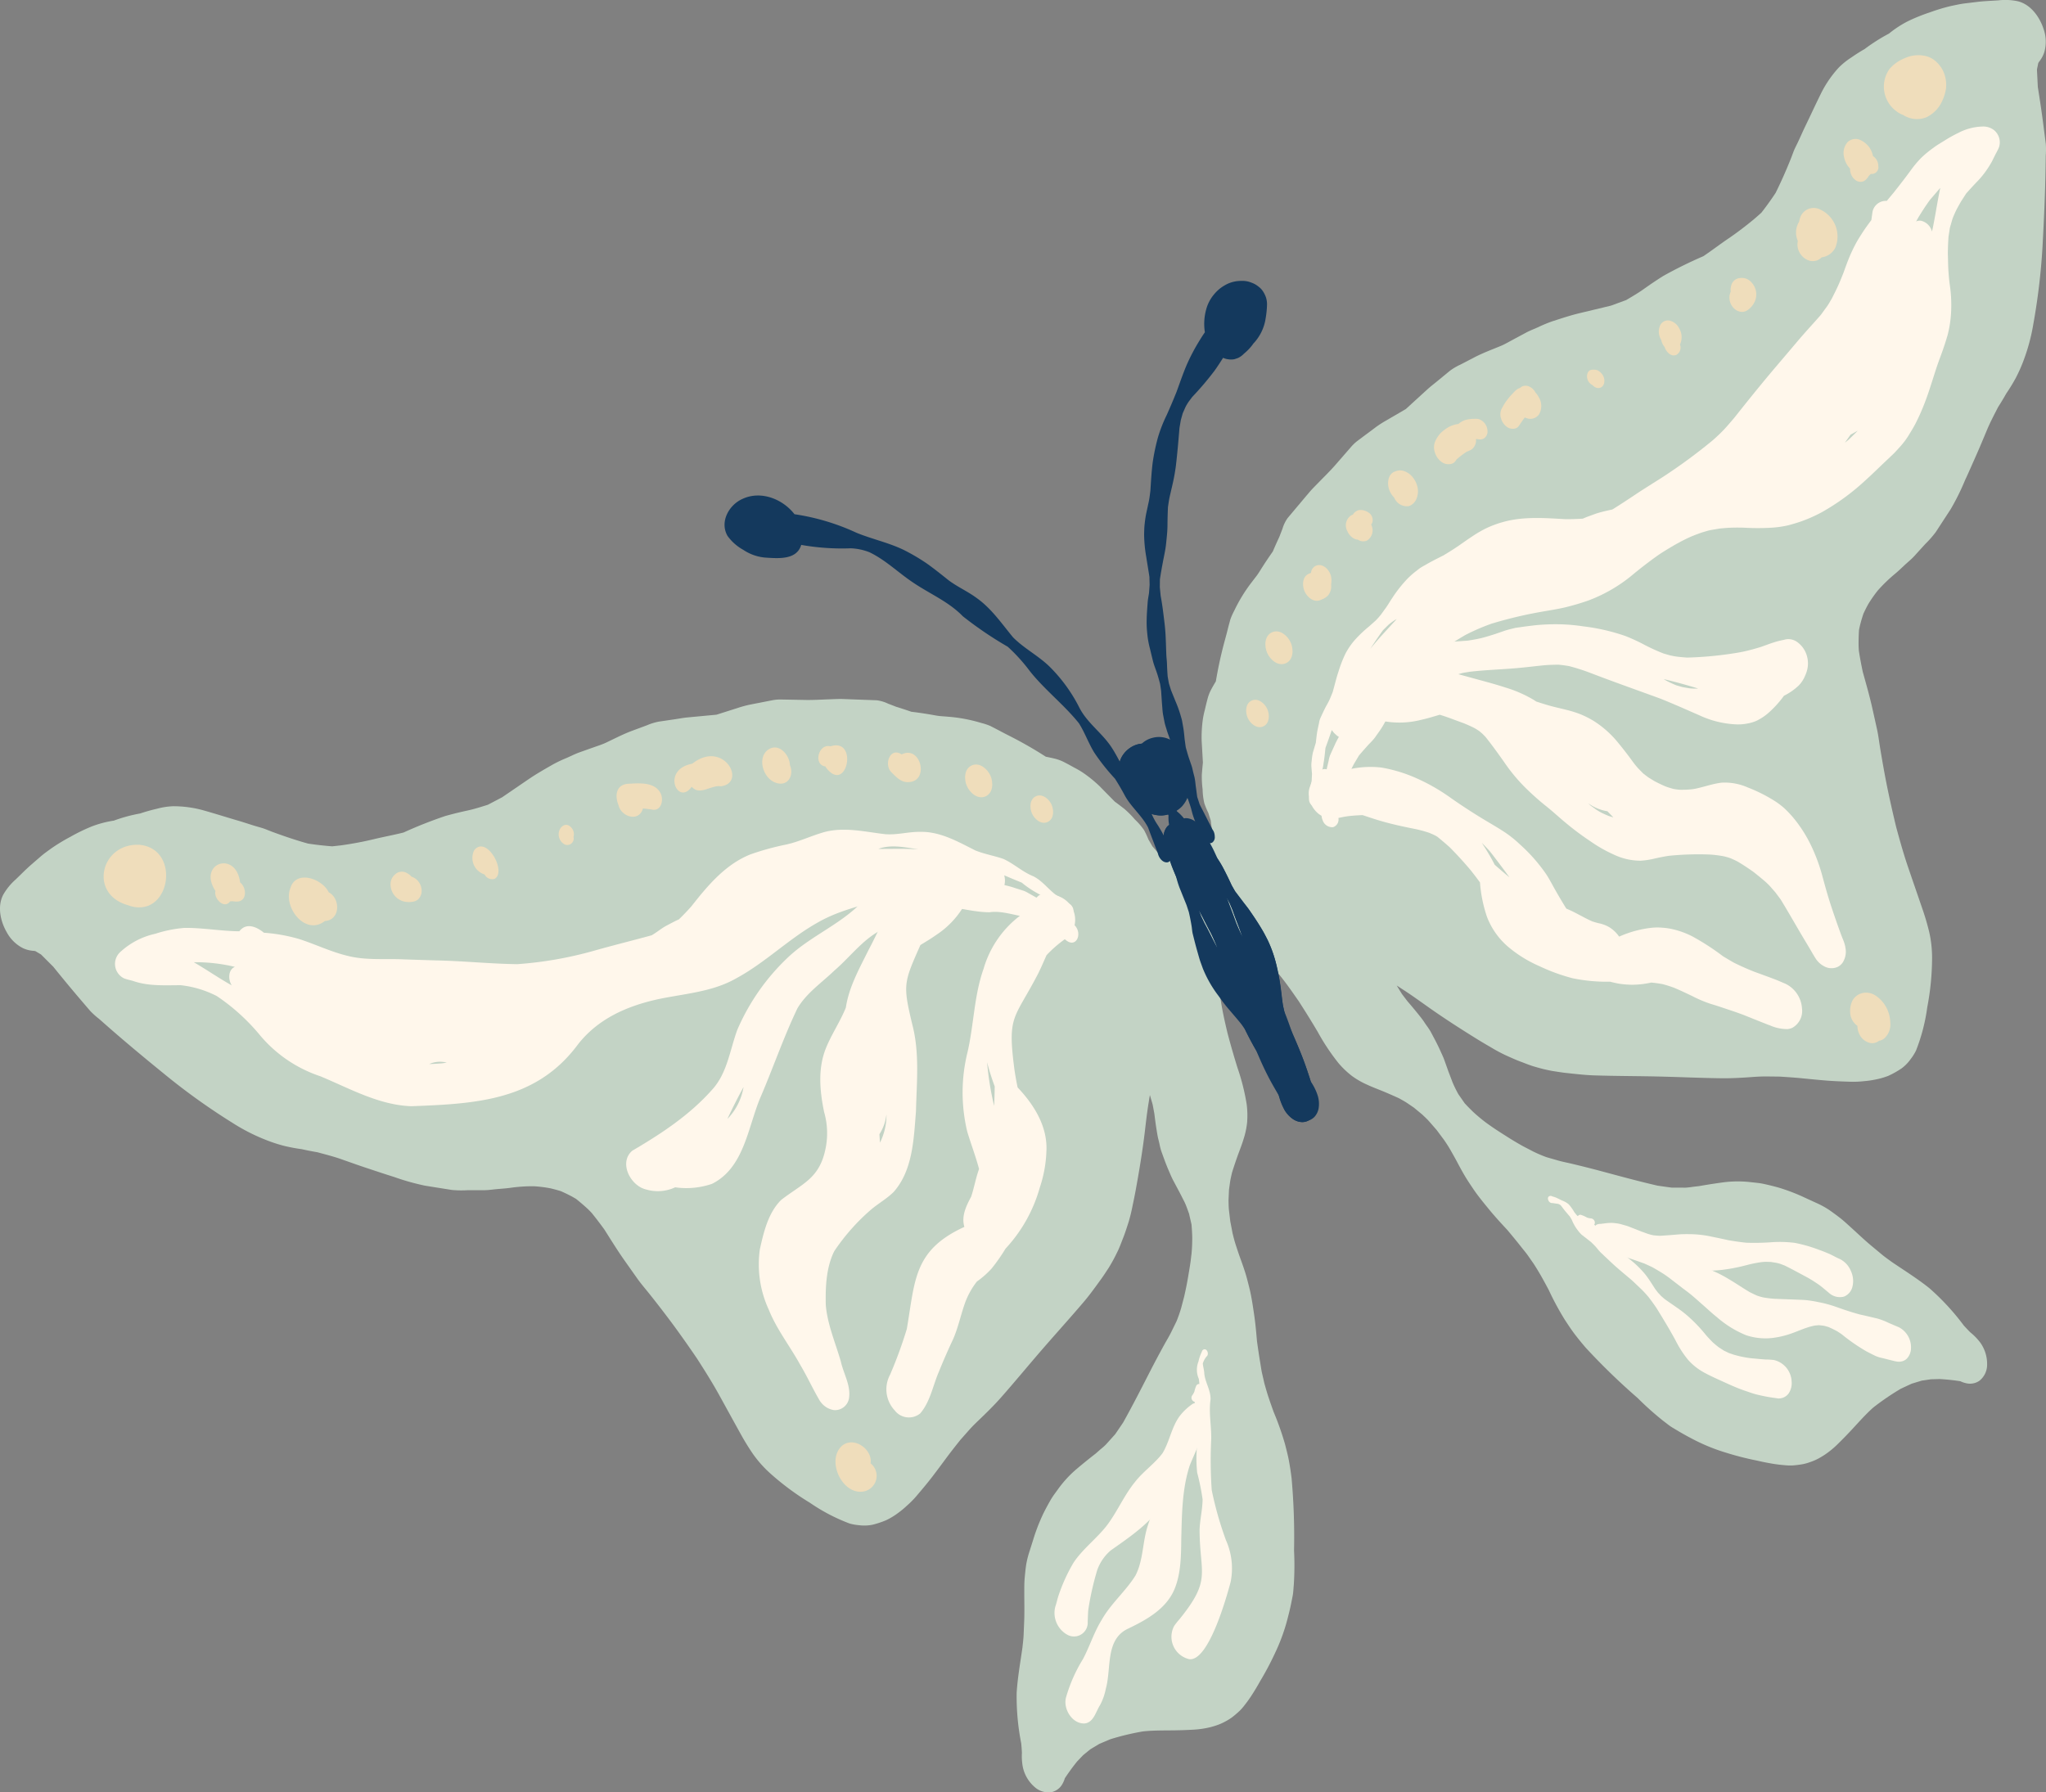 <?xml version="1.0" encoding="UTF-8"?>
<svg xmlns="http://www.w3.org/2000/svg" data-name="Group 1346" width="307.716" height="269.617" viewBox="0 0 307.716 269.617">
  <rect x="0" y="0" width="307.716" height="269.617" fill="#808080" stroke="none"/>
  <defs>
    <clipPath id="1i56rfbp7a">
      <path data-name="Rectangle 1083" style="fill:none" d="M0 0h307.716v269.617H0z"></path>
    </clipPath>
  </defs>
  <g data-name="Group 1345" style="clip-path:url(#1i56rfbp7a)">
    <path data-name="Path 6487" d="M303.569.211c1.937.53 3.242 2.423 3.815 4.247a5.707 5.707 0 0 1 .076 3.383 4.551 4.551 0 0 1-.8 1.469 6.927 6.927 0 0 0-.105.169l-.2.978.13 2.613c.3 1.921.6 3.843.843 5.775l.361 2.817a12.428 12.428 0 0 1-.01 1.757c-.007.536-.014 1.07-.024 1.605-.06 4.038-.245 8.083-.465 12.116a97.694 97.694 0 0 1-1.39 11.67 28.994 28.994 0 0 1-1.453 5.4 22.753 22.753 0 0 1-1.19 2.67 26.732 26.732 0 0 1-1.412 2.307q-.588 1.045-1.235 2.051c-.574 1.128-1.172 2.243-1.659 3.411-.556 1.329-1.106 2.659-1.693 3.976-.539 1.216-1.071 2.438-1.633 3.644a35.189 35.189 0 0 1-2.158 4.346c-.745 1.14-1.488 2.286-2.234 3.426a15.623 15.623 0 0 1-1.593 1.809q-.822.907-1.647 1.811c-.435.477-.964.9-1.439 1.341s-.935.89-1.427 1.3a23.347 23.347 0 0 0-2.623 2.538 19.665 19.665 0 0 0-1.412 2.02c-.263.472-.5.95-.729 1.441-.2.581-.368 1.168-.52 1.762-.054.237-.105.472-.152.708-.05.788-.066 1.576-.06 2.367.01.273.022.541.05.812.159 1.047.361 2.079.577 3.112.508 1.826 1.032 3.648 1.445 5.5q.345 1.534.684 3.071c.225 1.009.342 2.053.513 3.074.33 1.975.677 3.952 1.08 5.916.4 1.935.838 3.857 1.3 5.778.551 2.027 1.111 4.045 1.792 6.034.745 2.184 1.5 4.361 2.246 6.545a36.88 36.88 0 0 1 .945 3.273 17.445 17.445 0 0 1 .42 3.812 39.937 39.937 0 0 1-.727 7.459 27.661 27.661 0 0 1-1.685 6.492 7.071 7.071 0 0 1-.766 1.235 6.206 6.206 0 0 1-1.422 1.469 13.7 13.7 0 0 1-1.873 1.061l-.1.047a11.237 11.237 0 0 1-1.934.556 13.616 13.616 0 0 1-1.735.249 14.625 14.625 0 0 1-1.885.09c-1.289-.04-2.576-.083-3.86-.188-1.185-.1-2.369-.213-3.551-.333-1.121-.112-2.246-.181-3.368-.256l-2.022-.024a26.944 26.944 0 0 0-2.182.093c-1.526.107-3.065.2-4.595.18-3.257-.041-6.511-.2-9.768-.268-3.1-.066-6.191-.064-9.286-.161-1.441-.045-2.882-.218-4.313-.372-.669-.071-1.332-.187-2-.287a23.885 23.885 0 0 1-2.62-.632c-.721-.194-1.417-.491-2.115-.75-.814-.3-1.6-.665-2.388-1.019a24.512 24.512 0 0 1-2.227-1.206 80.33 80.33 0 0 1-1.915-1.137c-2.575-1.593-5.137-3.238-7.6-4.99-1.192-.843-2.374-1.7-3.6-2.49-.328-.214-.655-.423-.981-.638q.391.645.791 1.286l.824 1.082a66.01 66.01 0 0 1 1.547 1.847c.3.373.6.741.874 1.137.138.207.28.415.42.62a11.014 11.014 0 0 1 .62.921c.506.949 1.018 1.885 1.458 2.867.211.472.442.942.619 1.427.226.627.451 1.253.581 1.628.112.3.225.593.247.651.123.328.249.657.37.976v.01l.021.052a18.766 18.766 0 0 0 .9 1.845q.474.679.947 1.362c.439.475.892.933 1.36 1.381q.91.829 1.9 1.572c.275.2.551.389.676.479.767.539 1.565 1.042 2.359 1.546a46.748 46.748 0 0 0 2.512 1.5l1.569.814a20.632 20.632 0 0 0 1.939.822q.886.251 1.769.508c.714.2 1.451.335 2.17.51 1.408.339 2.813.688 4.211 1.063 2.842.764 5.678 1.538 8.548 2.2q1.05.15 2.1.294 1.052.005 2.108.007a10.273 10.273 0 0 0 1.1-.126q.467-.052.931-.107c1.249-.219 2.5-.415 3.753-.581a16.935 16.935 0 0 1 4.055-.009c.631.071 1.265.119 1.883.251.76.166 1.512.347 2.258.558a28.486 28.486 0 0 1 3.978 1.527l1.657.76a13.29 13.29 0 0 1 1.875 1.007c.518.349 1.02.726 1.519 1.1.617.461 1.177.98 1.745 1.495 1.054.949 2.077 1.937 3.164 2.844q.793.658 1.583 1.318c.489.408 1.018.774 1.533 1.151 1.892 1.284 3.845 2.5 5.633 3.929a36.081 36.081 0 0 1 5.165 5.6c.327.358.657.712 1 1.052a8.661 8.661 0 0 1 1.488 1.531 5.494 5.494 0 0 1 1.033 3.33 3.073 3.073 0 0 1-1.18 2.435 2.508 2.508 0 0 1-2.074.327 3.634 3.634 0 0 1-.771-.276 32.864 32.864 0 0 0-3.114-.328l-1.315.036c-.454.069-.907.137-1.365.2l-.688.209-.826.251q-.814.373-1.626.752a38.851 38.851 0 0 0-4.163 2.839c-1.234 1.094-2.307 2.35-3.437 3.549a66.145 66.145 0 0 1-1.87 1.913 13.79 13.79 0 0 1-1.947 1.61 14.5 14.5 0 0 1-.793.487 7.535 7.535 0 0 1-.686.349 9.43 9.43 0 0 1-.7.276 7.583 7.583 0 0 1-1.159.333 14.76 14.76 0 0 1-1.534.192 8.445 8.445 0 0 1-1.237-.041 20.85 20.85 0 0 1-1.533-.178 37.246 37.246 0 0 1-2.582-.508 45.466 45.466 0 0 1-4.655-1.187 28.366 28.366 0 0 1-4.788-1.93 45.501 45.501 0 0 1-2.334-1.282l-.969-.579c-.453-.27-.871-.636-1.3-.949a44.993 44.993 0 0 1-3.9-3.475 99.3 99.3 0 0 1-7.807-7.567c-.581-.674-1.139-1.356-1.678-2.063s-1-1.426-1.481-2.153a42.817 42.817 0 0 1-2.421-4.489c-.349-.655-.7-1.308-1.064-1.956a42.599 42.599 0 0 0-1.182-1.954l-.866-1.244c-.334-.475-.722-.921-1.08-1.381-.655-.836-1.339-1.654-2.02-2.473-.931-1-1.854-2-2.723-3.058-.852-1.04-1.711-2.075-2.459-3.193-.446-.665-.9-1.331-1.3-2.023-.361-.619-.7-1.242-1.035-1.875-.346-.658-.712-1.3-1.08-1.946-.306-.537-.653-1.047-.933-1.462l-1.115-1.493L215 168.75c-.342-.4-.738-.752-1.116-1.116l-1.23-1.016-.924-.631c-.418-.285-.867-.527-1.311-.776a78.652 78.652 0 0 0-2.162-.952c-.885-.373-1.8-.7-2.671-1.109a12.285 12.285 0 0 1-2.246-1.294 13.42 13.42 0 0 1-2-1.9 32.4 32.4 0 0 1-3.15-4.728 131.984 131.984 0 0 0-2.88-4.646c-.969-1.4-1.944-2.8-3.027-4.116-.242-.28-.491-.546-.752-.809-.29-.256-.589-.494-.9-.733a50.149 50.149 0 0 0-4.331-2.624c-.46-.242-.919-.479-1.388-.7-.149.5-.282 1-.41 1.5a49.835 49.835 0 0 0-.962 4.975c-.031.387-.054.771-.059 1.158.017.368.05.734.1 1.1.249 1.686.627 3.345 1.019 5.006.463 1.764.969 3.511 1.507 5.255a32.522 32.522 0 0 1 1.391 5.509 13.507 13.507 0 0 1 .066 2.758 12.367 12.367 0 0 1-.549 2.533c-.278.923-.651 1.818-.969 2.725q-.391 1.115-.745 2.241c-.116.5-.237.992-.308 1.493q-.075.557-.154 1.108l-.071 1.595c.016.525.014 1.059.076 1.576.066.541.128 1.08.194 1.619.121.61.238 1.22.328 1.716.149.6.294 1.2.487 1.783.23.707.461 1.412.715 2.108.249.672.48 1.344.7 2.027.242.765.432 1.545.627 2.322.325 1.3.515 2.637.714 3.966.2 1.353.325 2.711.439 4.073.15 1.054.3 2.108.477 3.157.1.574.169 1.159.3 1.726.114.492.228.983.339 1.477.207.734.415 1.464.657 2.188.237.705.484 1.4.734 2.1a42.577 42.577 0 0 1 1.7 4.807c.218.845.441 1.686.6 2.542.164.876.292 1.747.4 2.63a99.531 99.531 0 0 1 .368 10.865 44.988 44.988 0 0 1-.041 5.222c-.054.524-.064 1.08-.168 1.6l-.219 1.106c-.173.874-.394 1.73-.619 2.592a28.332 28.332 0 0 1-1.785 4.845 44.624 44.624 0 0 1-2.245 4.246 37.158 37.158 0 0 1-1.358 2.257c-.282.432-.579.847-.9 1.254a8.32 8.32 0 0 1-.8.943 14.8 14.8 0 0 1-1.173 1.009 7.714 7.714 0 0 1-1.026.638 8.071 8.071 0 0 1-1.4.608c-.3.1-.594.185-.9.261a13.717 13.717 0 0 1-2.5.363 64.22 64.22 0 0 1-2.671.1c-1.648.031-3.3-.016-4.938.166a38.3 38.3 0 0 0-4.9 1.178c-.548.232-1.1.465-1.647.7l-.741.444c-.207.123-.411.247-.617.372l-1.07.873-.909.95a32.864 32.864 0 0 0-1.845 2.528 3.709 3.709 0 0 1-.311.757 2.508 2.508 0 0 1-1.636 1.318 3.077 3.077 0 0 1-2.6-.762 5.47 5.47 0 0 1-1.771-3 8.732 8.732 0 0 1-.138-2.132 25.82 25.82 0 0 0-.107-1.448 36.157 36.157 0 0 1-.683-7.589c.14-2.284.551-4.548.871-6.813.064-.634.147-1.272.175-1.908l.085-2.058c.057-1.415.014-2.837.016-4.252 0-.771-.009-1.533.064-2.3.061-.622.116-1.246.207-1.863a13.316 13.316 0 0 1 .51-2.067c.185-.581.366-1.159.549-1.74a28.578 28.578 0 0 1 1.538-3.971c.346-.7.715-1.375 1.1-2.049.318-.549.708-1.051 1.077-1.565a16.993 16.993 0 0 1 2.732-3 84.776 84.776 0 0 1 2.95-2.391q.353-.308.7-.619a10.5 10.5 0 0 0 .833-.731c.47-.522.942-1.045 1.41-1.567q.6-.876 1.191-1.752c1.438-2.568 2.766-5.189 4.111-7.81a159.73 159.73 0 0 1 2.039-3.834c.356-.65.752-1.286 1.078-1.951l.812-1.654a20.65 20.65 0 0 0 .693-1.987l.449-1.709c.218-.95.416-1.908.577-2.87.157-.926.321-1.856.416-2.6.036-.335.078-.672.119-1.006q.111-1.229.105-2.462a31.286 31.286 0 0 0-.111-1.934c-.124-.539-.251-1.078-.371-1.616-.237-.641-.46-1.3-.688-1.762l-.074-.145-.026-.05a72.083 72.083 0 0 1-.365-.715c-.145-.28-.289-.562-.311-.6-.313-.589-.626-1.175-.938-1.764-.242-.456-.435-.942-.643-1.417-.432-.985-.783-1.994-1.147-3a10.9 10.9 0 0 1-.264-1.078l-.176-.727c-.114-.468-.181-.938-.259-1.412-.13-.791-.228-1.588-.328-2.385l-.251-1.339c-.135-.486-.278-.966-.42-1.446-.061.382-.126.765-.188 1.153-.233 1.441-.4 2.889-.568 4.341-.359 3-.861 6.008-1.408 8.985a75.874 75.874 0 0 1-.441 2.182 25.066 25.066 0 0 1-.6 2.462c-.268.822-.524 1.647-.847 2.452-.276.693-.524 1.408-.864 2.072a24.324 24.324 0 0 1-1.291 2.367c-.372.56-.731 1.128-1.125 1.671-.848 1.165-1.688 2.348-2.621 3.445-2.006 2.359-4.085 4.652-6.115 6.991-2.136 2.459-4.2 4.976-6.359 7.42-1.014 1.146-2.115 2.224-3.217 3.283-.529.508-1.049 1.007-1.534 1.555-.446.506-.893 1.009-1.339 1.514-.7.881-1.4 1.762-2.07 2.668-.707.957-1.415 1.911-2.137 2.856-.786 1.025-1.616 2-2.454 2.988a14.3 14.3 0 0 1-1.332 1.336 13.084 13.084 0 0 1-1.35 1.121 10.413 10.413 0 0 1-1.813 1.1 13.951 13.951 0 0 1-2.044.676 6.236 6.236 0 0 1-2.042.069 7.253 7.253 0 0 1-1.431-.263 27.6 27.6 0 0 1-5.942-3.112 39.738 39.738 0 0 1-6.017-4.467 17.475 17.475 0 0 1-2.545-2.87 36.952 36.952 0 0 1-1.79-2.9c-1.12-2.016-2.226-4.042-3.342-6.06-1.018-1.839-2.137-3.61-3.271-5.377a171.89 171.89 0 0 0-3.407-4.843 165.403 165.403 0 0 0-3.661-4.776c-.641-.81-1.336-1.6-1.932-2.442l-1.816-2.569c-1.1-1.548-2.094-3.159-3.105-4.76a57.42 57.42 0 0 0-1.92-2.518c-.183-.2-.372-.392-.568-.582a31.584 31.584 0 0 0-1.8-1.546 53.575 53.575 0 0 0-.624-.361q-.814-.43-1.657-.8c-.515-.162-1.032-.3-1.559-.427a19.628 19.628 0 0 0-2.443-.309 23.154 23.154 0 0 0-3.641.24c-.641.086-1.284.126-1.927.183s-1.315.164-1.961.166q-1.223.005-2.447 0a15.367 15.367 0 0 1-2.41-.035q-2.019-.319-4.04-.643a35.308 35.308 0 0 1-4.669-1.317c-1.272-.394-2.535-.819-3.8-1.237-1.37-.449-2.723-.935-4.083-1.413-1.192-.425-2.419-.729-3.641-1.063q-1.184-.2-2.35-.46a26.6 26.6 0 0 1-2.659-.5 22.742 22.742 0 0 1-2.775-.911 28.765 28.765 0 0 1-4.978-2.547 97.073 97.073 0 0 1-9.581-6.8c-3.138-2.545-6.259-5.122-9.293-7.788l-1.206-1.061a12.389 12.389 0 0 1-1.308-1.172q-.925-1.078-1.845-2.158a234.61 234.61 0 0 1-3.717-4.5c-.613-.617-1.232-1.232-1.847-1.849l-.861-.51c-.066-.01-.13-.022-.2-.035a4.528 4.528 0 0 1-1.628-.391 5.73 5.73 0 0 1-2.432-2.342c-.964-1.648-1.491-3.888-.584-5.68a8.964 8.964 0 0 1 1.9-2.336c.767-.734 1.514-1.51 2.319-2.208.472-.411.945-.819 1.417-1.229.532-.461 1.113-.862 1.683-1.277a28.255 28.255 0 0 1 2.813-1.7 27.2 27.2 0 0 1 3.226-1.564 15.942 15.942 0 0 1 3.293-.864 23.229 23.229 0 0 1 3.955-1.075 27.147 27.147 0 0 1 2.526-.712 11.029 11.029 0 0 1 2.412-.378 16.9 16.9 0 0 1 4.482.589c1.828.513 3.636 1.089 5.457 1.621.848.249 1.685.541 2.533.793.506.15 1.018.275 1.51.473l.848.335c1.8.667 3.63 1.291 5.481 1.806q1.812.277 3.636.413.708-.07 1.417-.157c1.6-.228 3.2-.52 4.776-.9 1.507-.366 3.032-.639 4.536-1.018a66.723 66.723 0 0 1 6.291-2.488 58.525 58.525 0 0 1 3.34-.824c1.033-.221 2.032-.546 3.043-.859q1.078-.562 2.155-1.13 2-1.361 3.993-2.728c1.175-.8 2.409-1.5 3.642-2.208a20.232 20.232 0 0 1 2.1-.994l.625-.285c.416-.192.838-.389 1.268-.541.729-.259 1.458-.52 2.191-.778.612-.219 1.234-.411 1.82-.689 1.3-.617 2.594-1.291 3.948-1.794.726-.268 1.45-.536 2.177-.807a8.866 8.866 0 0 1 1.769-.553l2.455-.361c.612-.09 1.23-.211 1.845-.27l4.411-.416q1.623-.513 3.248-1.032a16.1 16.1 0 0 1 1.838-.492q.746-.148 1.493-.292.936-.187 1.868-.366a6.506 6.506 0 0 1 1.42-.1l3.518.066c1.215.022 2.438-.06 3.651-.1.674-.022 1.346-.066 2.018-.041.517.019 1.032.038 1.548.059q1.739.065 3.48.128a5.554 5.554 0 0 1 1.723.51q.6.228 1.2.463c.772.238 1.538.491 2.3.755.988.117 1.97.261 2.951.432.5.086.985.19 1.488.228.359.028.721.054 1.082.086a23.282 23.282 0 0 1 4.971.933 8.981 8.981 0 0 1 1.372.453c.487.247.978.5 1.458.755.819.442 1.657.847 2.48 1.286 1.508.8 2.981 1.661 4.42 2.588.425.085.85.175 1.272.276a6.374 6.374 0 0 1 1.522.563q.746.386 1.479.8a13.041 13.041 0 0 1 1.246.721 19.4 19.4 0 0 1 2.613 2.117c.74.764 1.491 1.515 2.234 2.274q.734.539 1.45 1.1a14.5 14.5 0 0 1 1.574 1.584 9.841 9.841 0 0 1 1.389 1.609 13.152 13.152 0 0 1 .658 1.413c.2.337.4.677.591 1.016.456.529.905 1.059 1.348 1.6a10.168 10.168 0 0 1 1.9-1.674 3.182 3.182 0 0 1 1.721-.56 3.157 3.157 0 0 1 1.571-.9 10.086 10.086 0 0 1 2.518-.285q-.156-1.032-.282-2.072c-.119-.371-.24-.746-.358-1.12a13.036 13.036 0 0 1-.6-1.438 9.912 9.912 0 0 1-.261-2.11 14.813 14.813 0 0 1-.119-2.229q.07-.907.162-1.813c-.064-1.059-.116-2.122-.185-3.179a19.367 19.367 0 0 1 .183-3.361 12.808 12.808 0 0 1 .3-1.4 41.87 41.87 0 0 1 .4-1.635 6.383 6.383 0 0 1 .6-1.505c.207-.384.427-.757.65-1.132a62.201 62.201 0 0 1 1.047-5.013c.226-.9.491-1.8.712-2.7.131-.53.275-1.059.42-1.588a9.149 9.149 0 0 1 .586-1.32 23.4 23.4 0 0 1 2.645-4.309q.329-.433.662-.862c.309-.4.562-.829.831-1.254q.8-1.26 1.661-2.478.472-1.115.987-2.212c.152-.4.308-.8.463-1.2a5.556 5.556 0 0 1 .779-1.621l2.241-2.666c.332-.394.664-.791 1-1.185.432-.513.916-.985 1.386-1.467.843-.874 1.726-1.723 2.526-2.639.769-.883 1.54-1.769 2.31-2.651a6.479 6.479 0 0 1 1.026-.992q.759-.57 1.524-1.139c.4-.3.814-.6 1.218-.911a16.224 16.224 0 0 1 1.6-1.03c.983-.574 1.968-1.142 2.948-1.718q1.635-1.5 3.271-2.988c.456-.416.961-.795 1.438-1.189l1.916-1.576a8.815 8.815 0 0 1 1.6-.94l2.06-1.071c1.282-.669 2.645-1.172 3.979-1.723.6-.249 1.159-.581 1.731-.886q1.024-.552 2.049-1.1c.4-.218.828-.4 1.249-.579.213-.092.425-.18.632-.273a20.674 20.674 0 0 1 2.144-.888c1.356-.435 2.7-.885 4.083-1.215q2.351-.562 4.7-1.128 1.143-.417 2.286-.838c.909-.539 1.821-1.063 2.678-1.68.936-.672 1.882-1.3 2.854-1.921a66.3 66.3 0 0 1 6.067-2.993c1.289-.862 2.514-1.809 3.8-2.678 1.339-.909 2.63-1.9 3.876-2.937q.539-.461 1.068-.942 1.125-1.444 2.136-2.972a71.16 71.16 0 0 0 2.34-5.275c.107-.283.216-.568.321-.854.183-.5.434-.961.664-1.438.382-.8.726-1.612 1.111-2.409.828-1.705 1.617-3.433 2.462-5.132a16.817 16.817 0 0 1 2.573-3.717 11.054 11.054 0 0 1 1.9-1.534c.715-.5 1.462-.966 2.011-1.275a27.4 27.4 0 0 1 3.667-2.329 15.95 15.95 0 0 1 2.848-1.861 27.238 27.238 0 0 1 3.326-1.341A28.3 28.3 0 0 1 293.43.9c.69-.14 1.375-.3 2.075-.387l1.861-.225c1.057-.13 2.134-.161 3.195-.235a8.885 8.885 0 0 1 3.008.157" style="fill:#c3d3c5"></path>
    <path data-name="Path 6488" d="M108.818 108.807a2.459 2.459 0 0 1-.375-.371 2.059 2.059 0 0 1-.294-.615l-.5-1.087c-.223-.5-.415-1-.6-1.521-.152-.422-.261-.85-.375-1.284-.137-.518-.327-1.023-.5-1.527-.27-.558-.548-1.111-.784-1.681l-.449-1.08a6.645 6.645 0 0 1-.273-.968c-.066-.251-.13-.5-.2-.757a9.686 9.686 0 0 1-.166-.973 55.08 55.08 0 0 0-.37-2.136c-.211-.641-.42-1.28-.648-1.916-.112-.311-.226-.619-.316-.938-.111-.378-.249-.76-.323-1.147s-.149-.771-.221-1.154a9.631 9.631 0 0 1-.1-.971c-.076-.85-.124-1.7-.183-2.552-.048-.346-.1-.689-.152-1.035-.156-.6-.32-1.2-.522-1.787-.188-.556-.418-1.113-.558-1.683q-.233-.951-.463-1.909a13.61 13.61 0 0 1-.346-1.788c-.066-.615-.128-1.216-.135-1.833-.007-.575.01-1.142.043-1.719.031-.524.071-1.044.109-1.565.033-.461.13-.924.2-1.377.033-.415.062-.829.093-1.244l-.031-1.222c-.149-1-.327-2-.477-3a20.712 20.712 0 0 1-.318-3.33c.009-.556.021-1.1.085-1.659a16.61 16.61 0 0 1 .254-1.65l.363-1.683c.117-.548.175-1.106.244-1.661.083-1.35.162-2.7.321-4.045a29.869 29.869 0 0 1 .842-4.042 21.531 21.531 0 0 1 1.268-3.221 89.77 89.77 0 0 0 1.51-3.556c.486-1.337.945-2.677 1.5-3.99a29.021 29.021 0 0 1 1.946-3.7c.252-.423.524-.84.805-1.246a8.105 8.105 0 0 1 .181-3.376 5.844 5.844 0 0 1 1.2-2.328 6.242 6.242 0 0 1 .907-.893 6.439 6.439 0 0 1 1.213-.729 4.947 4.947 0 0 1 2.008-.4 3.544 3.544 0 0 1 1.508.266 3.463 3.463 0 0 1 1.076.617 2.567 2.567 0 0 1 .555.556 4.094 4.094 0 0 1 .53 1.016 3.356 3.356 0 0 1 .164 1.178 13.538 13.538 0 0 1-.2 1.978 6.991 6.991 0 0 1-1.533 3.458c-.1.119-.207.238-.318.356a7.615 7.615 0 0 1-.171.242 7.641 7.641 0 0 1-1.237 1.273 2.945 2.945 0 0 1-.9.655q-.275.1-.555.187a2.735 2.735 0 0 1-.978 0 2.362 2.362 0 0 1-.71-.211c-.422.658-.841 1.32-1.3 1.953a45.428 45.428 0 0 1-3.349 3.938l-.534.714a7.734 7.734 0 0 0-.47.791l-.42.952-.287 1.023c-.066.392-.131.783-.2 1.175-.157 1.918-.321 3.836-.546 5.747a30.223 30.223 0 0 1-.567 3.038c-.111.486-.225.969-.335 1.455-.128.548-.2 1.1-.285 1.661a75.356 75.356 0 0 0-.073 2.773c-.005.909-.114 1.821-.206 2.725-.085.852-.276 1.7-.439 2.538-.18.94-.349 1.877-.492 2.825l-.014 1.2.124 1.273c.147.822.278 1.636.38 2.466.131 1.071.282 2.143.346 3.224.062 1.028.083 2.06.123 3.093.019.5.092 1.009.105 1.517.019.613.055 1.225.1 1.838q.091.524.185 1.044c.105.34.213.681.316 1.021q.334.829.669 1.655a18.169 18.169 0 0 1 .745 2.037c.088.328.209.665.268 1 .052.308.109.615.161.923.105.593.152 1.194.214 1.792l.162 1.185c.161.565.313 1.132.5 1.685l.382 1.116c.107.311.166.648.245.968l.194.757a10.674 10.674 0 0 1 .161 1.146c.085.6.162 1.2.244 1.8l.372 1.137c.639 1.239 1.267 2.481 1.9 3.724a2.327 2.327 0 0 1 .219.368 2.027 2.027 0 0 1 .147.724 1 1 0 0 1-.356.9.67.67 0 0 1-.114.062.891.891 0 0 1-.924-.187" transform="translate(72.491 17.796)" style="fill:#14395d"></path>
    <path data-name="Path 6489" d="M129.711 98.313c-.752.116-1.336-.689-1.472-1.346-.5-1.3-1-2.6-1.484-3.907-.918-1.771-2.535-3.046-3.494-4.8a36.625 36.625 0 0 0-1.483-2.535 31.435 31.435 0 0 1-3.088-3.888c-.885-1.424-1.431-3.032-2.333-4.448-2.245-2.8-5.135-5.013-7.37-7.826a26.028 26.028 0 0 0-3.333-3.68A55.951 55.951 0 0 1 98.9 61.3c-2.132-2.2-4.963-3.366-7.461-5.058-2.224-1.477-4.159-3.414-6.58-4.569a8.575 8.575 0 0 0-2.778-.594 35.259 35.259 0 0 1-7.484-.511c-.653 2.213-3.266 2.044-5.125 1.928a7 7 0 0 1-3.591-1.185 7.223 7.223 0 0 1-2.367-2.093c-1.225-2.132.232-4.7 2.289-5.586 2.749-1.261 6.006.031 7.784 2.321a33.857 33.857 0 0 1 9.332 2.794c2.31.942 4.779 1.47 7.031 2.545a29.7 29.7 0 0 1 3.56 2.089c1.1.784 2.158 1.633 3.214 2.478 1.351 1.023 2.922 1.7 4.28 2.713 2.207 1.569 3.743 3.831 5.446 5.894 1.681 1.7 3.86 2.789 5.564 4.477a23.822 23.822 0 0 1 4.339 5.956c1.128 2.324 3.321 3.812 4.767 5.9.795 1.154 1.386 2.436 2.1 3.642.769 1.064 1.685 2.018 2.376 3.136 1.1 1.536 1.483 3.458 2.545 5.02a20.031 20.031 0 0 1 1.894 3.706c.391.594.5 1.756-.323 2.01" transform="translate(45.906 31.398)" style="fill:#14395d"></path>
    <path data-name="Path 6490" d="m105.477 75.529-.041.016c-.012.005-.024.014-.038.019a3.827 3.827 0 0 1-1.633.408 4.665 4.665 0 0 1-1.923-.429 6.483 6.483 0 0 1-1.2-.629 5.634 5.634 0 0 1-1.342-1.228 4.141 4.141 0 0 1-.772-1.835 4.376 4.376 0 0 1-.045-.425 3.775 3.775 0 0 1-.572-.783 4.752 4.752 0 0 1-.458-1.242 3.4 3.4 0 0 1 .048-1.408 3.7 3.7 0 0 1 1.616-2.238 3.525 3.525 0 0 1 1.709-.6 3.542 3.542 0 0 1 1.59-.866 3.7 3.7 0 0 1 2.744.306 3.377 3.377 0 0 1 1.078.909 4.694 4.694 0 0 1 .612 1.175 3.648 3.648 0 0 1 .2.949 3.567 3.567 0 0 1 .283.32 4.107 4.107 0 0 1 .843 1.8 5.579 5.579 0 0 1 .009 1.818 6.279 6.279 0 0 1-.337 1.312 4.644 4.644 0 0 1-.975 1.712 3.893 3.893 0 0 1-1.2.859 3.212 3.212 0 0 1-.192.078" transform="translate(70.9 46.707)" style="fill:#14395d"></path>
    <path data-name="Path 6491" d="M99.265 66.364a.46.46 0 0 0 .071.511c-.029-.081-.06-.162-.09-.242.052.435.178.852.247 1.284l-.007-.043c-.026 1.33 1.372 1.932 2.528 1.731h-.124c.062 0 .126.007.19.012-.043-.01-.086-.021-.131-.029.067.019.131.038.2.055l-.264-.121c.064.04.126.081.192.121a18.4 18.4 0 0 1-.259-.214c.057.057.112.114.171.169-.043-.048-.083-.1-.126-.147.05.073.1.145.147.216l-.225-.384c.035.081.069.164.1.245-.048-.156-.1-.309-.147-.463l.066.264c-.012-.083-.022-.166-.035-.247.012.093.022.187.033.282l-.005-.256-.017.3c.009-.085.017-.171.028-.257-.01.055-.017.109-.026.164l.059-.245-.1.346c.031-.076.059-.152.09-.23l-.175.392c.038-.067.078-.135.118-.2-.085.142-.178.28-.273.413l.136-.166a2.45 2.45 0 0 1-.384.373l.15-.126-.226.152.161-.092c-.086.041-.171.083-.259.121l.168-.054a1.968 1.968 0 0 1-.553.138l.152-.021-.287.021.145.007a3.463 3.463 0 0 1-.563-.083c.045.009.09.017.133.028-.088-.029-.174-.059-.263-.086l.128.047-.257-.107L100 70a3.6 3.6 0 0 1-.458-.292l.111.081a34.211 34.211 0 0 1-.2-.187c.033.033.067.064.1.1a5.99 5.99 0 0 0-.178-.2c.059.08.119.157.178.238a10.941 10.941 0 0 1-.131-.237c.024.048.048.1.073.143l-.1-.247c.038.154.079.309.119.465l-.033-.249v.159c0-.083.007-.166.009-.249l-.052.309c.024-.076.047-.154.069-.232-.019.05-.04.1-.057.149.035-.074.071-.147.105-.221l-.081.142a1.95 1.95 0 0 1 .3-.418l-.112.138c.06-.067.123-.131.185-.2l-.14.118a5.349 5.349 0 0 1 .7-.51l-.176.1.3-.118-.2.066a2.881 2.881 0 0 1 .639-.133c-.073.009-.145.017-.216.028a3.345 3.345 0 0 1 .574 0 8.414 8.414 0 0 0-.23-.012c.245.031.482.078.724.13l-.242-.054c.247.071.486.156.727.242l-.244-.093c.237.1.465.216.7.332l-.238-.13a9.348 9.348 0 0 1 .859.556c-.074-.054-.149-.107-.223-.162.254.2.5.4.734.622-.069-.064-.135-.128-.2-.19.232.226.449.454.658.7l-.176-.211a5.616 5.616 0 0 1 .34.472c-.052-.076-.1-.154-.154-.232.092.156.181.311.268.47l-.128-.249c.035.081.069.164.105.245-.033-.086-.064-.171-.1-.256l.093.257a14.51 14.51 0 0 1-.064-.245c.022.092.043.181.066.271-.012-.078-.022-.156-.035-.233l.035.282v-.218.287c.007-.069.012-.135.021-.2a3 3 0 0 1-.1.579l.1-.335a3.446 3.446 0 0 1-.238.536c.026-.045.054-.092.079-.138a2.91 2.91 0 0 1-.327.451l.093-.112-.194.181c.035-.033.073-.064.109-.1l-.211.161.126-.071a2.337 2.337 0 0 1-.449.216c.047-.016.093-.033.14-.047-.079.016-.156.035-.235.05l.145-.019-.238.021.152.009-.245-.035.157.033a10.55 10.55 0 0 1-.238-.066l.159.062c-.076-.038-.154-.074-.233-.112.055.031.111.06.164.092l-.219-.138c.054.041.111.081.164.119-.067-.059-.137-.117-.206-.176l.162.152-.181-.2.156.183c-.054-.074-.105-.15-.159-.226.05.073.1.145.147.219l-.131-.238.131.256-.112-.242.107.28-.085-.245c.024.1.05.2.074.294a2.834 2.834 0 0 1-.1-.5c.016.105.029.211.045.316l-.021-.251c0 .105.005.211.007.316 0-.161 0-.321.014-.48-.012.107-.022.214-.035.321a5.819 5.819 0 0 1 .109-.651l-.076.323a3.561 3.561 0 0 1 .126-.368c-.04.105-.081.209-.123.313a4.941 4.941 0 0 1 .223-.473c-.057.1-.114.2-.169.292a3.6 3.6 0 0 1 .276-.394l-.219.264.116-.119-.263.223a2.364 2.364 0 0 1 .276-.214l-.309.173a2.774 2.774 0 0 1 .352-.173c-.114.036-.226.074-.34.112a3.138 3.138 0 0 1 .418-.1c-.118.014-.237.031-.354.047a2.637 2.637 0 0 1 .453-.012c-.118-.007-.237-.01-.356-.017l.228.035-.356-.076a2.042 2.042 0 0 1 .468.145c-.114-.045-.23-.088-.342-.131.074.036.152.071.23.107l-.328-.178a4.618 4.618 0 0 1 .434.266c-.1-.074-.2-.147-.3-.223a3.97 3.97 0 0 1 .4.327l-.273-.256c.06.064.121.126.181.188-.083-.1-.164-.194-.245-.29l.161.206a25.818 25.818 0 0 0-.214-.323 2.864 2.864 0 0 1 .264.441l-.175-.344.1.232c-.047-.117-.09-.235-.135-.352l.073.235-.088-.349.048.244c-.016-.111-.029-.225-.045-.337 0 .081.009.161.014.242 0-.109-.005-.218-.007-.327l-.01.242.031-.308c-.012.076-.028.155-.041.232.022-.1.045-.194.067-.289l-.071.225.24-.5-.124.213c.057-.067.114-.137.171-.206-.052.062-.105.124-.157.188l.2-.173c-.073.052-.143.1-.216.154.079-.043.157-.088.237-.133l-.24.118c.086-.029.173-.059.261-.086-.092.022-.185.047-.276.071l.273-.036a2.094 2.094 0 0 1-.579.019l.285.014-.292-.047.287.064a7.369 7.369 0 0 1-.805-.254l.292.111c-.223-.1-.439-.2-.655-.309l.287.157a6.682 6.682 0 0 1-.638-.4c.09.067.18.135.273.2a9.317 9.317 0 0 1-.24-.206l.257.244-.19-.209.235.278c-.047-.067-.093-.137-.142-.206l.385.66c-.366-1.051-1.455-2.143-2.659-1.873-1.88.56-1.438 3.15-.48 4.373 2.95 3.6 8.448 2.951 7.964-2.44-.237-3.6-5.239-8.035-7.841-3.831-1.329 2.837-.164 7.385 3.185 8.121 2.9.479 5.735-2.87 4.43-5.616-1.235-2.832-4.738-6.177-7.919-4.168-4.054 2.851-.2 7.793 3.756 7.675 2.07-.143 2.658-2.761 1.652-4.3-.93-1.664-2.58-1.693-4.1-.809l.093-.031a1.713 1.713 0 0 1-.28.059c.028-.005.057-.007.086-.012l-.137.005h.081c-.083-.009-.164-.014-.247-.021l.13.04a2.982 2.982 0 0 0-.225-.116c.045.035.09.066.135.1l-.111-.1.031.038-.092-.138c.016.026.031.052.045.079-.022-.059-.043-.117-.066-.175l.026.079-.04-.192.007.04a2.626 2.626 0 0 1-.024-.4v.043a3.991 3.991 0 0 0-.026-.5l-.031.178c.213-.3-.261-.923-.529-.525" transform="translate(70.899 47.119)" style="fill:#14395d"></path>
    <path data-name="Path 6492" d="M123.674 118.516a2.143 2.143 0 0 1-.869.256h-.026a2.556 2.556 0 0 1-1.5-.446 4.272 4.272 0 0 1-1.253-1.326 8.111 8.111 0 0 1-.873-2.22c-.4-.686-.8-1.365-1.182-2.061-.6-1.1-1.147-2.232-1.65-3.376-.188-.432-.375-.862-.558-1.294-.05-.085-.1-.169-.147-.254-.574-.987-1.1-2-1.6-3.034a34.65 34.65 0 0 1-.366-.524c-.235-.335-.518-.65-.776-.971q-.692-.809-1.381-1.619c-.5-.588-.957-1.208-1.4-1.837a17.787 17.787 0 0 1-2.367-4.128q-.168-.467-.339-.933c-.15-.41-.261-.831-.382-1.249-.2-.693-.389-1.386-.565-2.082-.076-.3-.152-.6-.228-.907-.1-.378-.119-.791-.178-1.178a30.227 30.227 0 0 0-.43-2.177c-.112-.337-.221-.677-.332-1.014-.285-.707-.574-1.413-.854-2.122a13.081 13.081 0 0 1-.667-1.975c-.01-.054-.022-.105-.033-.157-.171-.4-.342-.791-.51-1.189a19.71 19.71 0 0 1-.755-2.239c-.138-.486-.238-.987-.387-1.47a2.532 2.532 0 0 1 .314-2.694 1.516 1.516 0 0 1 .263-.216c-.009-.05-.016-.1-.022-.152a6.154 6.154 0 0 1-.076-.959c0-.123.007-.245.014-.365l-.073-.169c-.076-.131-.149-.263-.225-.392l-.2-.242c-.066-.054-.128-.109-.192-.164a2.32 2.32 0 0 1-.437-.342c-.126-.142-.257-.271-.389-.408a3.38 3.38 0 0 1-.354-.4.613.613 0 0 1-.022-.757c.2-.2.492-.066.639.126l.029.038.012.014c.045.04.09.076.137.112.1.069.2.13.232.149a3.221 3.221 0 0 1 .867.788 3.26 3.26 0 0 1-.021-1.094 3.012 3.012 0 0 0 .062-.349q.008-.088.01-.176v-.019l-.009-.045c-.043-.24.052-.548.337-.56s.489.276.546.524a3.684 3.684 0 0 1 .059.532c.012.187.017.372.038.56a2.325 2.325 0 0 1-.038.555c0 .085-.005.168-.007.251.016.105.031.207.045.311l.14.43c.026.055.05.112.076.168.093.074.188.154.28.235a5.88 5.88 0 0 1 .66.7l.1.118a1.582 1.582 0 0 1 .335-.05 2.534 2.534 0 0 1 2.208 1.576c.257.435.563.847.831 1.275a19.722 19.722 0 0 1 1.153 2.063c.181.39.359.781.537 1.173l.093.131a12.962 12.962 0 0 1 1.018 1.821c.337.683.667 1.37 1 2.054l.527.93c.427.607.855 1.2 1.325 1.78a11.664 11.664 0 0 1 .755.924l.517.776c.4.6.784 1.206 1.166 1.816.23.371.467.736.669 1.123.154.292.309.586.465.878a17.787 17.787 0 0 1 1.47 4.525c.166.752.32 1.508.42 2.272l.275 2.112c.062.408.107.826.2 1.225.047.209.093.416.142.624a46.515 46.515 0 0 1 1.175 3.224c.028.092.059.185.088.278.2.425.391.854.584 1.282a44.012 44.012 0 0 1 1.394 3.489c.261.75.494 1.505.733 2.262A7.993 7.993 0 0 1 125 114.8a4.21 4.21 0 0 1 .145 1.813 2.556 2.556 0 0 1-.679 1.417.093.093 0 0 1-.021.016 2.176 2.176 0 0 1-.612.411 1.375 1.375 0 0 1-.159.062m-10.019-27.674q-.275-.767-.56-1.531-.472-1.19-.892-2.4l-.413-.994-.439-.852c.145.378.287.757.429 1.137.323.852.645 1.7.952 2.563.289.7.594 1.393.923 2.075m-3.765 1.669c-.287-.7-.591-1.391-.918-2.077-.43-.8-.847-1.614-1.26-2.426q-.282-.539-.555-1.08l.334.9.461.971c.411.748.8 1.505 1.178 2.272.249.482.5.961.759 1.441" transform="translate(73.188 50.018)" style="fill:#14395d"></path>
    <path data-name="Path 6493" d="M100.69 70.1a5.856 5.856 0 0 0 1.234 1.185 1.944 1.944 0 0 0-.067-.047l.251.214a3.067 3.067 0 0 0-.111-.117c.1.114.192.23.287.346-.017-.026-.035-.05-.048-.074l.28.489-.05-.1a13.6 13.6 0 0 0 .968 1.946 17.686 17.686 0 0 0 1.548 1.989c-.033-.041-.067-.079-.1-.119l.6.822-.092-.137a23.5 23.5 0 0 0 4.811 6.616c-.036-.045-.073-.088-.109-.131.223.268.448.534.67.8a10.622 10.622 0 0 1 .632.94 4.253 4.253 0 0 1-.081-.121l.549 1.061c-.024-.05-.05-.1-.076-.147l.454 1.09a5.622 5.622 0 0 1-.069-.181c.292.857.61 1.7.942 2.54a7.641 7.641 0 0 0-.093-.247c1.458 3.874 2.718 7.826 4.271 11.662l-.083-.218c.311.824.6 1.647.869 2.485l-.047-.185.3 1.268c.1.406.131.84.2 1.253l-.031-.216a70.038 70.038 0 0 0 1.1 9.243l-.057-.422c.026.214.05.425.066.641l-.01-.422a3.5 3.5 0 0 1-.016.356c.016-.14.028-.278.043-.416a.832.832 0 0 1-.022.131l1.265-1.8-.04.014 3.853 2.49a7.732 7.732 0 0 0-1.118-2.025c-.47-.672-.962-1.325-1.438-1.991.071.109.143.218.216.325l-.786-1.374c.059.118.117.233.178.347a82.022 82.022 0 0 0-8.1-14.819c.054.078.105.157.157.238-.261-.413-.51-.828-.748-1.254.038.074.074.149.112.221-.221-.446-.432-.9-.636-1.35l.078.2a28.152 28.152 0 0 1-.5-1.458l.052.2c-.413-1.617-.51-3.293-.912-4.909a28.618 28.618 0 0 0-4.218-9.723c-.828-1.127-1.253-2.649-2.469-3.435-2.08-1.23-3.338 1.191-2.416 2.946-.043-.117-.088-.233-.133-.351a40.78 40.78 0 0 0 3.141 8.242c.549 1.168 1.9 2.429 3.286 1.811 1.374-.61 1.391-2.471.866-3.653a66.911 66.911 0 0 0-3.668-7.615c.057.112.114.226.173.337l-.111-.218c.043.116.086.232.131.349l-.041-.111c.048.344.1.689.143 1.033v-.04l-3.936-.176a6.836 6.836 0 0 0 .759 1.484c.536.829 1 1.707 1.455 2.585l-.18-.352c1.27 2.568 2.448 5.179 3.784 7.715-.054-.105-.107-.211-.161-.314.468.919.935 1.837 1.426 2.746-.043-.081-.083-.162-.126-.244.377.786.727 1.578 1.051 2.388l-.076-.2c.245.724.465 1.448.657 2.189l-.055-.218c1.085 6.459 4.368 12.2 7.739 17.722l-.178-.347.658 1.445c-.048-.126-.1-.252-.143-.378a22.416 22.416 0 0 0 1.445 4.052c2.526 3.891 6.364.7 4.225-2.972.171.448.339.9.51 1.343a75.946 75.946 0 0 0-4.375-11.726l.073.194c-.133-.418-.264-.838-.4-1.254l.047.183-.29-1.268c-.093-.413-.136-.845-.2-1.265l.028.216c-.772-7.736-2.516-10.475-7.143-16.472l.081.121c-.19-.33-.378-.662-.568-.994l.073.142c-1.189-2.644-2.554-5.265-4.9-7.065l.128.121-.688-.679.1.121c-.2-.268-.41-.537-.617-.805l.09.135a10.341 10.341 0 0 0-3.036-3.532c.026.019.052.038.078.055a28.37 28.37 0 0 1-.4-.34c.021.017.04.036.059.055a5.132 5.132 0 0 0-1.184-1.146c.022.012.045.026.069.038a5.033 5.033 0 0 1-.32-.2c.022.014.041.028.062.043a3.049 3.049 0 0 1-.164-.126l-.047-.048.05.059c-.477-.7-1.118-.052-.677.553" transform="translate(73.187 50.406)" style="fill:#14395d"></path>
    <path data-name="Path 6494" d="M114.027 112.656a1.246 1.246 0 0 1-.035-.833c.047-.46.1-.919.142-1.379a8.751 8.751 0 0 1 .2-.981c.019-.351.035-.7.054-1.057-.029-.325-.055-.653-.081-.98a4.174 4.174 0 0 1 .036-1.006 8.42 8.42 0 0 1 .188-1.272l.429-1.426c.083-.672.138-1.351.276-2.013.073-.332.142-.665.214-1a2.919 2.919 0 0 1 .161-.625c.32-.7.629-1.389 1-2.06a9.246 9.246 0 0 0 .5-.987c.13-.314.259-.631.387-.943.3-1.061.546-2.137.9-3.178a19.025 19.025 0 0 1 1.014-2.6 10.483 10.483 0 0 1 1.55-2.215 19 19 0 0 1 2.02-1.9l.964-.859a10.019 10.019 0 0 0 .822-.926l.726-1c.332-.46.608-.964.931-1.432a19.755 19.755 0 0 1 2.4-3.032 13.041 13.041 0 0 1 1.1-.973c.211-.162.423-.328.634-.492a8.016 8.016 0 0 1 .821-.487c.9-.537 1.837-1 2.77-1.47a49.424 49.424 0 0 0 1.764-1.1c.857-.572 1.686-1.18 2.547-1.745a17.276 17.276 0 0 1 2.182-1.267 15.714 15.714 0 0 1 2.542-.931c2.991-.826 6.17-.593 9.232-.413a35.2 35.2 0 0 0 2.7-.074c.263-.118.529-.228.8-.327l1.066-.391a15.678 15.678 0 0 1 1.68-.461c.285-.069.572-.131.859-.19.043-.019.083-.04.126-.062a130.7 130.7 0 0 0 3.475-2.262c1.349-.9 2.739-1.743 4.1-2.621a82.274 82.274 0 0 0 7.363-5.415 24.825 24.825 0 0 0 1.864-1.778 62.25 62.25 0 0 0 1.438-1.652c2.077-2.623 4.176-5.23 6.343-7.781 1.049-1.235 2.1-2.467 3.147-3.708 1.156-1.372 2.383-2.677 3.56-4.03q.443-.614.888-1.225c.275-.378.5-.807.743-1.21.342-.674.681-1.341.99-2.03.273-.617.524-1.239.771-1.868.4-1.111.8-2.236 1.311-3.3a18.938 18.938 0 0 1 .9-1.709c.349-.567.7-1.125 1.083-1.673q.433-.614.888-1.215c.048-.352.1-.7.147-1.052a2.047 2.047 0 0 1 2.175-1.84c.356-.429.714-.854 1.068-1.282.893-1.135 1.781-2.27 2.628-3.44a16.282 16.282 0 0 1 1.47-1.74 15.691 15.691 0 0 1 1.839-1.519c.546-.418 1.166-.767 1.75-1.134a19.869 19.869 0 0 1 2.023-1.12 8.238 8.238 0 0 1 3.61-.95 2.632 2.632 0 0 1 1.766.563 2.377 2.377 0 0 1 .733 2.524c-.164.432-.415.835-.617 1.251-.14.28-.275.558-.415.838a12.853 12.853 0 0 1-.745 1.225 13.366 13.366 0 0 1-1.538 1.9c-.562.581-1.1 1.177-1.638 1.78l-.81 1.26c-.181.328-.363.651-.543.978a14.945 14.945 0 0 0-.707 1.585c-.128.439-.254.881-.382 1.322l-.209 1.336c-.057.854-.092 1.7-.1 2.552.014.506.031 1.013.038 1.4a29.669 29.669 0 0 0 .244 3.226 20.582 20.582 0 0 1 .218 3.966 17.244 17.244 0 0 1-.532 3.651 46.492 46.492 0 0 1-1.165 3.477c-.817 2.184-1.4 4.449-2.241 6.623a31.293 31.293 0 0 1-1.465 3.3c-.266.51-.568.994-.864 1.484a11.584 11.584 0 0 1-1.28 1.766c-.413.456-.816.926-1.261 1.348s-.876.833-1.315 1.246c-.949.9-1.877 1.818-2.849 2.687a34.387 34.387 0 0 1-6.476 4.722 22.044 22.044 0 0 1-3.152 1.4c-.629.219-1.267.4-1.911.575a15.478 15.478 0 0 1-2.409.353 35.551 35.551 0 0 1-4.334 0c-.548-.01-1.09-.016-1.638 0-.648.012-1.286.071-1.928.133l-1.279.218c-.461.079-.928.244-1.382.37-.662.238-1.315.473-1.956.767-.658.3-1.292.641-1.928.985-1.028.6-2.054 1.2-3.02 1.89a70.285 70.285 0 0 0-3.281 2.521 22.976 22.976 0 0 1-6.938 4.088 36.538 36.538 0 0 1-3.439 1.013c-1.327.314-2.678.5-4.017.748a63.281 63.281 0 0 0-7.067 1.711 30.824 30.824 0 0 0-4.007 1.742 77.91 77.91 0 0 0-3.943 2.485c-1.552 1.042-3.219 1.875-4.852 2.78-1.089.629-2.181 1.28-3.216 2-.264.413-.534.826-.8 1.237-.247.382-.575.731-.857 1.087-.6.769-1.142 1.567-1.681 2.379q-.264.581-.525 1.166a22.27 22.27 0 0 1-.27.722 2.309 2.309 0 0 1-.876 1.4 1.966 1.966 0 0 1-2.357-.28 3.2 3.2 0 0 1-.641-.722q-.461 1.35-.954 2.692c-.079.784-.157 1.562-.292 2.343a5.791 5.791 0 0 1-.161.876c-.131.38-.264.759-.4 1.139-.041.327-.085.653-.126.981a9.976 9.976 0 0 1 .059 1.013c-.016.5-.031.992-.052 1.488a1.1 1.1 0 0 1-.173.783.537.537 0 0 1-.232.214c-.385.173-.888-.316-1.009-.677m80.75-54.415-.242.351c.192-.156.38-.314.57-.47.463-.442.919-.886 1.362-1.343q-.534.3-1.076.6c-.206.285-.411.577-.613.864m-71.639 31.359c.607-.724 1.211-1.453 1.851-2.151.6-.66 1.208-1.322 1.816-1.98.107-.117.214-.242.321-.363l-.257.145a9.713 9.713 0 0 0-.942.688c-.285.282-.57.565-.855.845-.677.918-1.3 1.868-1.934 2.817m82.812-64.413a2.216 2.216 0 0 1 1.671 1.605l.005.026.083-.323c.346-1.642.6-3.293.912-4.942.083-.439.166-.873.259-1.306-.5.587-1.006 1.172-1.515 1.761-.645.871-1.222 1.776-1.787 2.7l-.332.6.062-.029a1.214 1.214 0 0 1 .641-.086" transform="translate(82.936 8.019)" style="fill:#fff7eb"></path>
    <path data-name="Path 6495" d="M153.541 85.131a1.1 1.1 0 0 1-.7-.4c-.938-.7-1.673-1.626-2.661-2.25a15.123 15.123 0 0 1-3.8-2.293q-1.327-.539-2.637-1.1c.316 1.1-.031 2.578-1.27 2.9a2.31 2.31 0 0 1-1.626-.292 22.489 22.489 0 0 0-1.934-.681c-1.9-.347-3.834-.306-5.726-.684-1.23.283-2.447.653-3.642 1.04-4.527 1.82-9.514 2.338-13.789 4.785-4.372 2.431-7.923 6.06-12.324 8.432-3.591 2.06-7.795 2.295-11.757 3.138-4.677 1.025-9.042 2.946-12.047 6.806-6.271 8.46-15.321 8.925-25.058 9.289-4.906-.174-9.265-2.678-13.694-4.51a20.127 20.127 0 0 1-9.217-6.352 30.449 30.449 0 0 0-6.331-5.7 15.509 15.509 0 0 0-5.45-1.642c-2.405.005-4.855.169-7.164-.643-.446-.128-.914-.214-1.344-.384a2.417 2.417 0 0 1-.613-3.924 11.311 11.311 0 0 1 5.319-2.787A18.97 18.97 0 0 1 20.453 87c2.758-.033 5.49.486 8.249.506 1.049-1.343 2.576-.7 3.7.219a25.191 25.191 0 0 1 5.334.959c2.485.8 4.843 1.965 7.4 2.554 2.713.66 5.514.365 8.275.494 1.621.059 3.242.105 4.862.156 4.078.081 8.137.511 12.215.567a57.438 57.438 0 0 0 11.523-2.011c2.891-.821 5.811-1.538 8.709-2.334.793-.454 1.493-1.076 2.315-1.495.593-.308 1.168-.634 1.783-.9a36.686 36.686 0 0 0 1.87-1.953c2.445-3.115 5.12-6.326 8.9-7.826a39.549 39.549 0 0 1 5.4-1.483c2.015-.451 3.879-1.381 5.865-1.913 3-.738 6.029.024 9.025.365 1.806.133 3.5-.391 5.282-.353 2.994-.055 5.657 1.5 8.253 2.8 1.372.555 2.832.788 4.226 1.279 1.578.722 2.858 1.953 4.479 2.6 1.311.657 2.189 1.868 3.33 2.751a13.84 13.84 0 0 1 1.978 1.329 1.234 1.234 0 0 1 .6.582c.237.425.185 1.37-.487 1.232M59.9 107.268a3.916 3.916 0 0 0-2.639.214c.638-.022 1.268-.06 1.906-.111l.733-.1m65.391-32.153c.9-.01 1.792-.012 2.687-.017.947-.005 1.892.035 2.839.073-1.985-.285-4.062-.776-6.011-.062.164 0 .327.007.486.007M27.565 95.64c-.551-.822-.575-2.359.477-2.78a25.4 25.4 0 0 0-6.189-.7c1.932 1.115 3.763 2.4 5.713 3.482" transform="translate(7.29 52.58)" style="fill:#fff7eb"></path>
    <path data-name="Path 6496" d="m115.326 79.068-.111-.017h-.031a.21.21 0 0 0-.035.005c-.5.045-.845-.79-.368-1.047a2.739 2.739 0 0 1 .366-.161c.06-.15.126-.3.185-.448a3.1 3.1 0 0 1 .169-.271c.062-.1.124-.19.187-.283l.3-.807c.069-.525.119-1.063.24-1.578.073-.308.145-.617.219-.924a4.321 4.321 0 0 1 .221-.833q.365-.8.729-1.609c.242-.537.544-1.054.819-1.578.133-.42.268-.838.4-1.258.155-.482.28-.973.406-1.464.066-.256.13-.508.2-.762.059-.232.156-.46.233-.688a12.531 12.531 0 0 1 .513-1.384 14.7 14.7 0 0 1 .676-1.363c.237-.387.473-.776.712-1.161a5.043 5.043 0 0 1 .4-.5l.4-.5a11.91 11.91 0 0 1 .926-1.011 27.42 27.42 0 0 1 2.533-3.02c.465-.489 1.185-.145 1.526.306a1.455 1.455 0 0 1 .052 1.8 53.628 53.628 0 0 0-1.686 1.918c-.228.287-.451.575-.665.873-.074.171-.145.344-.214.517-.228.61-.416 1.227-.612 1.847-.223.7-.479 1.393-.76 2.07-.135.321-.27.645-.4.966l-.226.408c-.111.2-.223.408-.337.613-.375.681-.814 1.318-1.246 1.965q-.4.7-.8 1.412c-.168.482-.333.962-.5 1.446-.214.617-.468 1.22-.707 1.826a7.767 7.767 0 0 1-.779 1.32c-.3.463-.645.886-.988 1.318l-.356.79c-.137.532-.263 1.2-.824 1.455a.717.717 0 0 1-.765-.185" transform="translate(83.383 40.881)" style="fill:#fff7eb"></path>
    <path data-name="Path 6497" d="m100.7 82.981-.824-.266a16.309 16.309 0 0 1-1.643-.154 7.845 7.845 0 0 1-1.5-.308c-.612-.232-1.23-.448-1.83-.7l-1.408-.6-1.581-.358c-.771-.114-1.536-.214-2.293-.394l-.681-.162-.454-.107c-.328-.116-.657-.232-.985-.351a24.366 24.366 0 0 1-2.044-.824c-.593-.27-1.177-.548-1.78-.788l-.529-.188c-.363-.04-.726-.067-1.092-.09a50.6 50.6 0 0 0-2.556-.038 1.455 1.455 0 0 1-1.3-1.253c-.105-.555.124-1.32.8-1.334a27.278 27.278 0 0 1 3.94.149 12.5 12.5 0 0 1 1.37-.009c.214.014.43.028.645.04a5.361 5.361 0 0 1 .645.041l1.339.251a14.832 14.832 0 0 1 1.462.416 12.009 12.009 0 0 1 1.372.548c.219.1.454.178.667.289.233.121.463.244.695.366.451.235.9.473 1.358.681l1.2.546c.572.149 1.159.271 1.719.453l1.681.539a4.53 4.53 0 0 1 .767.394l.831.46c.463.257.9.579 1.331.881l.8.321c.109.016.221.035.332.052a2.755 2.755 0 0 1 .316.057c.152.057.3.109.456.164a2.415 2.415 0 0 1 .366-.164c.51-.18.9.634.527.975l-.024.022h-.005l-.022.024c-.021.031-.041.06-.06.093a.712.712 0 0 1-.377.689c-.562.251-1.147-.109-1.631-.365" transform="translate(56.904 54.633)" style="fill:#fff7eb"></path>
    <path data-name="Path 6498" d="M114.891 69.414h.04l-.04.005" transform="translate(83.631 50.524)" style="fill:#fff7eb"></path>
    <path data-name="Path 6499" d="m92.426 79.39.019-.017.007-.005-.031.028.005-.005" transform="translate(67.275 57.773)" style="fill:#fff7eb"></path>
    <path data-name="Path 6500" d="M190.161 103.06a3.527 3.527 0 0 1-.975-.912 21.139 21.139 0 0 1-.7-1.146c-.475-.826-.973-1.636-1.458-2.455-1.071-1.806-2.1-3.637-3.2-5.426l-.783-1.052c-.268-.306-.534-.613-.8-.918a9.947 9.947 0 0 0-.805-.778 52.282 52.282 0 0 0-1.738-1.422c-.765-.534-1.533-1.056-2.34-1.526a14.008 14.008 0 0 0-1.125-.524c-.283-.1-.57-.178-.859-.254a16.481 16.481 0 0 0-2.217-.285 44.4 44.4 0 0 0-6.158.192c-.721.111-1.427.251-2.137.415a12.333 12.333 0 0 1-2.087.32 9.321 9.321 0 0 1-3.979-.889 21.162 21.162 0 0 1-3.577-2.027 42.351 42.351 0 0 1-3.675-2.74c-1.049-.864-2.034-1.792-3.1-2.63a40.183 40.183 0 0 1-3.043-2.721 26.155 26.155 0 0 1-3.171-3.836c-.9-1.273-1.807-2.537-2.778-3.755a17.186 17.186 0 0 0-.5-.511 21.32 21.32 0 0 0-.463-.392 11.924 11.924 0 0 0-.681-.429c-.52-.27-1.051-.5-1.59-.727-.714-.256-1.42-.525-2.132-.784q-.767-.28-1.538-.515c-.912.27-1.819.551-2.749.755a13.241 13.241 0 0 1-6.535.028v-.007a2.55 2.55 0 0 1-.382-.145c-.353.5-.7.994-1.071 1.477a33.847 33.847 0 0 1-2.435 2.735l-.619 1.083c-.206.359-.361.762-.541 1.139a5.2 5.2 0 0 1-.65.873 2.885 2.885 0 0 1-.568.492 10.61 10.61 0 0 1-.2.257l-.067.194a.93.93 0 0 1-.219.449c-.116.137-.354.13-.518.162a.623.623 0 0 0-.061.024l-.029.019c-.133.159-.378.045-.475-.123s-.092-.524.152-.537l.017-.01.041-.029a.406.406 0 0 1 .033-.043c.005-.014.014-.028.021-.041a.26.26 0 0 0 .01-.035 1.335 1.335 0 0 1 .183-.451l.081-.2c.022-.135.043-.271.066-.406a3.753 3.753 0 0 1 .081-.935 8.11 8.11 0 0 1 .356-1.12c.15-.313.368-.606.548-.9.275-.446.534-.9.8-1.36l.492-1.35c.2-.537.465-1.059.7-1.581a8.768 8.768 0 0 1 .667-1.064 9.138 9.138 0 0 1 .956-1.163c.1-.109.2-.218.309-.321a3.162 3.162 0 0 1 .4-2.134 4.919 4.919 0 0 1 1.317-1.363 5.777 5.777 0 0 1 .85-.56c.358-.178.714-.358 1.071-.534a6.246 6.246 0 0 1 1.159-.333 6.412 6.412 0 0 1 1.185-.242c.408-.028.817-.054 1.225-.079a9.122 9.122 0 0 1 1.581.074c.351.038.7.078 1.054.114s.724.15 1.077.221c.715.147 1.413.313 2.118.5q2.188.594 4.37 1.194c1.4.38 2.8.759 4.178 1.213a18.782 18.782 0 0 1 4.2 1.856 8.5 8.5 0 0 1 .328.219c.686.226 1.372.442 2.07.639.778.219 1.574.385 2.357.586a17.291 17.291 0 0 1 2.117.646 14.186 14.186 0 0 1 2.077 1.035 15.035 15.035 0 0 1 3.717 3.312 56.84 56.84 0 0 1 1.5 1.9c.278.366.546.74.819 1.111.209.283.444.549.636.774l.779.8.783.6.95.584c.57.294 1.137.577 1.73.817a11.782 11.782 0 0 0 1.175.358c.28.045.556.083.838.109a14.555 14.555 0 0 0 2.053-.09c1.474-.257 2.875-.822 4.363-.981a8.664 8.664 0 0 1 3.891.741 23.118 23.118 0 0 1 3.765 1.864 11.282 11.282 0 0 1 1.674 1.227 15.754 15.754 0 0 1 1.531 1.635 20.3 20.3 0 0 1 2.626 4.221 26.634 26.634 0 0 1 1.636 4.538c.415 1.533.84 3.052 1.343 4.558.437 1.318.9 2.639 1.374 3.943.086.225.173.449.257.672a6.584 6.584 0 0 1 .43 1.291l-.016-.014a3.062 3.062 0 0 1-.38 2.391 1.948 1.948 0 0 1-.816.679 2.284 2.284 0 0 1-2.179-.245m-31.5-22.278-.413-.43a23.902 23.902 0 0 1-.47-.486 6.709 6.709 0 0 1-2.7-1.064 4.859 4.859 0 0 1-.216-.135l.394.349.764.555a8.57 8.57 0 0 0 .905.539c.33.157.662.308 1 .448.24.081.484.157.729.225" transform="translate(83.982 42.18)" style="fill:#fff7eb"></path>
    <path data-name="Path 6501" d="M77.325 156.95a3.051 3.051 0 0 1-2.029-1.325v.022c-1.066-1.788-1.923-3.7-2.994-5.493-1.538-2.8-3.546-5.332-4.74-8.313a16.226 16.226 0 0 1-1.336-9.077c.581-2.6 1.254-5.49 3.209-7.425 3.209-2.478 5.745-3.2 6.661-7.67a11.492 11.492 0 0 0-.206-5.543c-.655-3.164-.966-6.528.266-9.6.848-2.106 2.151-4 3-6.106.463-3.107 2.035-5.882 3.409-8.66 2.169-4.054 3.852-8.947 8.17-11.183 1.832-.824 4.417-1.455 5.842.385a12.756 12.756 0 0 1 6.158 1.365 12.719 12.719 0 0 1 3.649 1.011c.465.226.779.715 1.291.861.24.007.427.238.658.183.394-.3.79.638.271.684-.2.055-.337.323-.56.314a1.711 1.711 0 0 1-.667-.221 8.564 8.564 0 0 1-2.155-.04c-.4-.121-.8-.273-1.2-.365-1.59-.479-3.25-.109-4.881-.3a39.125 39.125 0 0 1-1.814-.2 2.45 2.45 0 0 1-.149.384h.005a13.241 13.241 0 0 1-4.408 4.828C92 86.019 91.186 86.5 90.372 87c-2.518 5.685-2.659 5.935-1.223 11.95 1.125 4.278.658 8.71.555 13.072-.333 4.135-.47 8.862-3.356 12.121-1.019 1.014-2.288 1.716-3.38 2.639a31.126 31.126 0 0 0-5.554 6.271c-1.225 2.471-1.337 5.412-1.273 8.113.252 2.948 1.464 5.69 2.27 8.51.394 1.775 1.464 3.5 1.242 5.351a2.134 2.134 0 0 1-2.329 1.927m6.925-40.826q.018.3.041.6a9.3 9.3 0 0 0 .978-4.233l-.043.252a6.762 6.762 0 0 1-1.019 2.711l.043.674" transform="translate(48.057 55.154)" style="fill:#fff7eb"></path>
    <path data-name="Path 6502" d="M179.436 69.248a7.2 7.2 0 0 1-1.8.166 14.588 14.588 0 0 1-5.541-1.351c-1.963-.857-3.914-1.731-5.9-2.524-3.549-1.3-7.116-2.552-10.641-3.91a31.147 31.147 0 0 0-3.089-.983 20.526 20.526 0 0 0-1.522-.207 23.626 23.626 0 0 0-2.7.128c-1.227.131-2.454.278-3.684.385-2.36.206-4.731.273-7.086.551-.3.048-.591.1-.888.149a7.144 7.144 0 0 0-.779.213c-.454.173-.89.358-1.329.574-.695.415-1.388.826-2.049 1.3-.508.361-1.133-.066-1.4-.518a.384.384 0 0 0-.024-.045l-.332.176c-.714.382-1.45.727-2.169 1.108a12.354 12.354 0 0 0-1.557 1.094c-.294.368-.574.748-.847 1.134-.32.57-.641 1.139-.957 1.712-.18.328-.359.658-.541.987a12.623 12.623 0 0 1-.721 1.13c-.214.3-.425.6-.638.905a9.546 9.546 0 0 1-.854.938 64.1 64.1 0 0 0-1.527 1.733q-.36.609-.724 1.218c-.1.18-.19.361-.287.541a4.28 4.28 0 0 1-.375.7 27.62 27.62 0 0 1-1.163 1.422 3.781 3.781 0 0 1-.874.784 3.048 3.048 0 0 1-.715.247c-.092.029-.183.059-.276.085-.829.225-1.531-.715-1.667-1.419-.133-.686.225-1.676 1.092-1.527.112.021.223.043.333.067l.05.009a.87.87 0 0 0 .076-.033 2.44 2.44 0 0 0 .283-.2 7.694 7.694 0 0 0 .574-.589 9.379 9.379 0 0 1 .645-.8l.8-.831c.268-.368.539-.734.807-1.1.218-.518.432-1.035.65-1.552a22.427 22.427 0 0 1 .859-2.348c.166-.347.328-.7.491-1.042a9.31 9.31 0 0 1 .686-1.161 38.867 38.867 0 0 1 2.664-3.577c1.277-2 2.851-4.045 5.089-5.013a11.172 11.172 0 0 1 3.35-.852c1.341-.131 2.685-.207 4.03-.313.729-.116 1.448-.235 2.165-.418a35.208 35.208 0 0 0 2.041-.613c.43-.149.859-.294 1.289-.444.53-.181 1.09-.3 1.635-.439.235-.035.473-.069.71-.1.33-.047.66-.1.992-.138.584-.071 1.166-.154 1.754-.2a31.333 31.333 0 0 1 3.3-.1 28 28 0 0 1 3.483.314 29.953 29.953 0 0 1 6.333 1.46 27.785 27.785 0 0 1 2.856 1.324 28.994 28.994 0 0 0 2.844 1.292l.976.282c.368.078.734.157 1.109.2.492.062.981.1 1.474.135a53.9 53.9 0 0 0 6.623-.582c.767-.112 1.533-.24 2.286-.418s1.479-.387 2.207-.608c.847-.3 1.685-.632 2.547-.862.339-.09.684-.149 1.023-.232.04-.012.081-.024.123-.033a2.245 2.245 0 0 1 1.685.356 3.817 3.817 0 0 1 1.318 1.583 4.079 4.079 0 0 1 .3 2.35 4.676 4.676 0 0 1-.361 1.146 4.6 4.6 0 0 1-.988 1.517 9.1 9.1 0 0 1-2.2 1.524c-.1.128-.19.252-.285.38a15.886 15.886 0 0 1-1.928 2.089 8.218 8.218 0 0 1-1.9 1.289c-.036.016-.073.035-.111.05a6.5 6.5 0 0 1-1.125.344m-7.546-5.232q-2.574-.8-5.2-1.426c.123.078.247.152.371.223.486.261.978.486 1.484.7l.928.27q.482.088.964.173a6.218 6.218 0 0 0 .885.064c.188 0 .377 0 .563-.007" transform="translate(83.526 39.552)" style="fill:#fff7eb"></path>
    <path data-name="Path 6503" d="M67.415 122.318a11.915 11.915 0 0 1-5.545.525 6.175 6.175 0 0 1-4.392.316c-2.343-.555-4.144-4.052-2.051-5.828 4.351-2.547 8.584-5.332 11.969-9.137 2.315-2.509 2.685-5.954 3.817-9.037a32.823 32.823 0 0 1 7.56-10.841c3.623-3.463 8.479-5.177 11.793-9.04 5.071-4.857 14.969-2.056 20.775.214 1.533-.085 3.838.746 4.976-.316 1.363-1.574 3.364 1.826 1.55 2.554-2.716 1.462-5.818-.7-8.726-.259-4.337-.033-8.486-2.353-12.59.219.6 1.787-1.809 1.572-2.877 2.082-3.226 1.265-5.3 4.278-7.869 6.475-1.9 1.828-4.168 3.359-5.538 5.657-2.1 4.38-3.67 9-5.592 13.46-1.887 4.5-2.435 10.546-7.261 12.956m2.31-9.756a9.022 9.022 0 0 0 2.431-4.805q-1.293 2.366-2.431 4.805" transform="translate(39.674 55.758)" style="fill:#fff7eb"></path>
    <path data-name="Path 6504" d="M169.2 134.546a22.8 22.8 0 0 1-2.547-.439 11.36 11.36 0 0 1-1.344-.366c-.511-.178-1.026-.34-1.534-.532-1.006-.377-1.98-.824-2.956-1.272-.9-.413-1.8-.809-2.666-1.294a8.88 8.88 0 0 1-2.378-1.915 15.309 15.309 0 0 1-1.821-2.825c-.893-1.661-1.873-3.264-2.861-4.869-.41-.61-.835-1.2-1.289-1.78-.347-.4-.695-.791-1.076-1.152l-1.306-1.244c-1.076-.921-2.182-1.807-3.212-2.778q-.754-.71-1.505-1.422c-.282-.266-.522-.6-.778-.885-.218-.249-.467-.477-.7-.71-.313-.247-.627-.5-.943-.74l-.437-.337a4.045 4.045 0 0 1-.434-.46 6.622 6.622 0 0 1-1.089-1.809l-.3-.508c-.194-.225-.387-.448-.577-.676-.266-.3-.484-.619-.731-.933a6.391 6.391 0 0 1-.114-.123l-.137-.081c-.055-.026-.111-.05-.166-.078-.29-.05-.584-.086-.874-.135h-.021.009l.048-.007a.553.553 0 0 1-.492-.147c-.223-.188-.384-.733-.022-.878a.458.458 0 0 1 .439.031l.031.014a4.152 4.152 0 0 1 .532.169c.29.135.581.273.861.423a3.313 3.313 0 0 1 1 .549 2.786 2.786 0 0 1 .327.378 7.5 7.5 0 0 1 .57.855c.124.154.252.306.377.46l.506.491a8.247 8.247 0 0 1 .572.683 7.95 7.95 0 0 1 .453.667c.169.251.325.51.487.765q.272.324.546.646l.715.518c.33.162.672.313.99.5.489.285.983.567 1.474.85a16.793 16.793 0 0 1 2.538 1.761 14.6 14.6 0 0 1 1.97 1.965c.57.708 1.037 1.491 1.536 2.25.14.185.28.365.422.548l.468.5c.168.145.335.29.5.437 1.061.767 2.174 1.465 3.19 2.3a22.538 22.538 0 0 1 3.019 3.1c.349.4.707.783 1.083 1.153q.425.378.876.722l.769.5c.256.119.51.24.765.363l.532.183c.356.123.722.206 1.087.3a15.614 15.614 0 0 0 1.847.313c.677.057 1.351.13 2.03.173a10.053 10.053 0 0 1 1.289.085 3.459 3.459 0 0 1 2.632 3.2 2.779 2.779 0 0 1-.423 1.783 1.8 1.8 0 0 1-.757.631 1.949 1.949 0 0 1-1 .149" transform="translate(98.077 75.782)" style="fill:#fff7eb"></path>
    <path data-name="Path 6505" d="M104.592 164.063a3.458 3.458 0 0 1-2.21-4.982 9.837 9.837 0 0 1 .8-1.013c4.873-6.018 3.05-6.756 3.024-13.464.054-1.533.439-3.036.453-4.572a34.683 34.683 0 0 0-.814-4.009 20.5 20.5 0 0 1 .923-8.574 7.749 7.749 0 0 0-.448-3.373c-.162-.717-.1-1.457-.233-2.175a3.363 3.363 0 0 1-.048-2.6 6.455 6.455 0 0 1 .506-1.462.458.458 0 0 1 .271-.347c.562-.2.864.788.415 1.071.017-.014.031-.029.045-.04a2.96 2.96 0 0 0-.586 1.083c.038.454.175.886.214 1.337.064 1.427 1.011 2.644.95 4.093-.287 2 .149 3.978.1 5.984a64.443 64.443 0 0 0 .078 7.622 52.257 52.257 0 0 0 2.141 7.539 10.382 10.382 0 0 1 .7 6.293c-.634 2.371-3.366 12.121-6.286 11.591" transform="translate(74.21 85.502)" style="fill:#fff7eb"></path>
    <path data-name="Path 6506" d="M185.128 127.79c-.634-.162-1.268-.318-1.9-.479a5.4 5.4 0 0 1-1.035-.309q-.713-.34-1.408-.71a27.82 27.82 0 0 1-3.767-2.611c-.206-.133-.41-.268-.613-.4a16.38 16.38 0 0 0-1.318-.645c-.23-.071-.46-.135-.691-.192a13.86 13.86 0 0 0-.746-.086c-.226.012-.451.033-.677.06-.271.059-.537.128-.805.2-.021.009-.041.014-.064.022l-.233.076-.04.014h-.009c-.693.23-1.37.524-2.056.774a13.447 13.447 0 0 1-2.616.7 9.211 9.211 0 0 1-4.47-.342 15.656 15.656 0 0 1-4.379-2.711c-.646-.508-1.251-1.077-1.866-1.619-.631-.556-1.256-1.118-1.9-1.662-.491-.42-1.025-.79-1.536-1.187-.615-.48-1.237-.952-1.854-1.431-.344-.247-.688-.5-1.049-.724a34.54 34.54 0 0 0-1.591-.937l-1.094-.5a95.393 95.393 0 0 0-1.73-.61 40.29 40.29 0 0 1-.959-.33c-.38-.14-.795-.251-1.163-.425q-.508-.238-1.013-.482a4.363 4.363 0 0 1-.51-.252l-.622-.448a9.115 9.115 0 0 1-.76-.548c-.337-.3-.674-.6-1.014-.9a11.778 11.778 0 0 1-1.277-.8 2.307 2.307 0 0 1-.791-.81 2.338 2.338 0 0 1-.29-.793 1.871 1.871 0 0 1 .055-.641.442.442 0 0 1 .486-.3 4.5 4.5 0 0 1 .931.413c.123.04.247.073.375.1.1.012.207.021.309.04a.653.653 0 0 1 .5.6.512.512 0 0 1-.1.342c.086.06.175.119.263.178.473.142.947.278 1.412.444l.99.351a6.528 6.528 0 0 1 .843.425c1.125.6 2.2 1.291 3.3 1.949l1.071.582a10.005 10.005 0 0 0 1.049.437c.676.213 1.35.408 2.034.586.957.194 1.916.366 2.865.6a24.689 24.689 0 0 1 2.939.95 26.64 26.64 0 0 1 1.726.724 20.606 20.606 0 0 1 1.821.994c1.044.608 2.03 1.3 3.074 1.911.372.19.741.37 1.125.534.278.1.556.18.84.251a15.227 15.227 0 0 0 1.794.225c1.066.045 2.134.076 3.2.121.492.021.987.033 1.483.071a18.221 18.221 0 0 1 1.878.3 18.422 18.422 0 0 1 2.877.793c1.118.4 2.238.765 3.385 1.076.869.188 1.735.4 2.6.6a10.255 10.255 0 0 1 1.685.645c.52.226 1.04.451 1.566.669a3.393 3.393 0 0 1 1.828 3.167 2.313 2.313 0 0 1-.6 1.529 1.593 1.593 0 0 1-.5.347 1.918 1.918 0 0 1-1.258.069" transform="translate(99.925 76.984)" style="fill:#fff7eb"></path>
    <path data-name="Path 6507" d="M95.524 171.548c-1.882 0-3.226-2.362-2.656-4.064a22.932 22.932 0 0 1 2.507-5.624c1.023-1.927 1.661-4.042 2.818-5.9 1.377-2.452 3.6-4.287 5.08-6.67 1.206-2.34 1.042-5.1 1.87-7.563a29.1 29.1 0 0 1 3.373-7.105c1.486-2.405 1.742-5.215 2.369-7.907.2-1.258 1.019-2.326 1.317-3.537a.64.64 0 0 1-.43-.931 3.294 3.294 0 0 0 .352-.6 4.479 4.479 0 0 1 .32-.968c.572-.638 1.311.456 1.453.978.335 1.3-.38 2.632-.211 3.967-.076 2.537-1.313 4.783-2.245 7.086-1.161 3.527-1.187 7.326-1.282 11.005-.033 2.526-.031 5.16-.983 7.537-1.225 3.033-4.182 4.665-6.979 6.015-3.509 1.605-2.521 5.96-3.382 9.032a8.778 8.778 0 0 1-.881 2.5c-.651 1.013-.978 2.682-2.41 2.754" transform="translate(67.504 87.702)" style="fill:#fff7eb"></path>
    <path data-name="Path 6508" d="M176.132 117.593a2.438 2.438 0 0 1-2.053-.6c-.453-.371-.892-.757-1.36-1.115a21.07 21.07 0 0 0-1.84-1.18c-1.151-.612-2.288-1.241-3.454-1.819l-.624-.238a5.669 5.669 0 0 0-.717-.187c-.256-.04-.515-.078-.772-.119l-.705-.019a7.784 7.784 0 0 0-.8.059c-.416.066-.833.138-1.246.226-.461.1-.912.225-1.367.337a26.871 26.871 0 0 1-3.133.584 20.894 20.894 0 0 1-3.238.116 17.017 17.017 0 0 1-3.822-.672c-.912-.245-1.792-.626-2.68-.938-.975-.344-1.972-.572-2.963-.85a21.331 21.331 0 0 1-1.324-.413 6.406 6.406 0 0 1-.74-.268c-.314-.156-.631-.309-.947-.465a3.828 3.828 0 0 1-.47-.285 8.137 8.137 0 0 1-.7-.48c-.425-.356-.828-.746-1.268-1.08a.808.808 0 0 1-.142.683.524.524 0 0 1-.657.024.669.669 0 0 1-.356-.617.38.38 0 0 1 .34-.391l-.005-.031a.8.8 0 0 1-.178-.855.6.6 0 0 1 .185-.257 1.435 1.435 0 0 1 .665-.133c.145-.022.29-.04.437-.055a8.564 8.564 0 0 1 1.032-.093 4.088 4.088 0 0 1 .7.043 5.9 5.9 0 0 1 .776.128c.323.093.643.185.966.275.263.078.524.2.779.294.47.178.935.366 1.4.553l1.009.363a7.038 7.038 0 0 0 .885.219l.862.067q1.016-.057 2.03-.142c.46-.036.918-.083 1.379-.1a24.311 24.311 0 0 1 1.75.012 16.3 16.3 0 0 1 2.678.359c.857.173 1.711.356 2.564.544.869.149 1.74.273 2.621.365 1.18.045 2.353.019 3.532-.052a18.108 18.108 0 0 1 3.76.074 21.306 21.306 0 0 1 3.625 1.037c.518.178 1.026.387 1.531.6.546.233 1.051.551 1.6.779a3.471 3.471 0 0 1 1.693 1.813 3.574 3.574 0 0 1 .207 2.473 2.113 2.113 0 0 1-1.116 1.327 1.867 1.867 0 0 1-.323.107" transform="translate(101 77.491)" style="fill:#fff7eb"></path>
    <path data-name="Path 6509" d="M93.814 157.023a3.759 3.759 0 0 1-1.9-4.285c.2-.56.3-1.147.5-1.707a25.569 25.569 0 0 1 2.25-4.919c1.363-2.029 3.354-3.521 4.88-5.42 1.64-2.1 2.654-4.615 4.337-6.678 1.229-1.6 2.951-2.742 4.161-4.354 1.054-1.749 1.339-3.872 2.547-5.54a8.316 8.316 0 0 1 2.077-1.937.774.774 0 0 1 .833.743l.017.024a.384.384 0 0 1 .52.01c.664.648-.178 1.7-.843.795.188 3.508-1.386 5.8-2.8 8.816-2.129 6.048-5.128 8.206-10.138 11.71a6.893 6.893 0 0 0-2.054 3.02 42.754 42.754 0 0 0-1.33 5.937c-.048.586-.059 1.173-.088 1.757a2.067 2.067 0 0 1-2.962 2.029" transform="translate(66.804 88.933)" style="fill:#fff7eb"></path>
    <path data-name="Path 6510" d="M185.853 106.284a6.43 6.43 0 0 1-2.547-.546q-.474-.171-.937-.365h-.009c-1.021-.4-2.034-.814-3.052-1.22-.684-.256-1.372-.5-2.068-.727-.961-.32-1.918-.658-2.893-.94a18.781 18.781 0 0 1-2.747-1.166c-.931-.441-1.857-.885-2.808-1.282-.548-.194-1.1-.371-1.659-.517a18.82 18.82 0 0 0-1.712-.235 13.554 13.554 0 0 1-2.924.328 14.754 14.754 0 0 1-1.681-.124 14.525 14.525 0 0 1-1.559-.33h-.382a25.344 25.344 0 0 1-5.2-.508l-.066-.014h-.01a28.447 28.447 0 0 1-4.989-1.819 19.053 19.053 0 0 1-4.743-2.943 11.184 11.184 0 0 1-3.155-4.5 20.723 20.723 0 0 1-1.042-5.153 55.89 55.89 0 0 0-1.408-1.845 56.926 56.926 0 0 0-3.136-3.435 51.046 51.046 0 0 0-1.859-1.583 9.022 9.022 0 0 0-.261-.157c-.321-.164-.65-.309-.981-.446a20.221 20.221 0 0 0-2.034-.558c-1.711-.335-3.416-.7-5.094-1.182-.881-.252-1.75-.543-2.621-.833l-.268-.086q-1.107.034-2.21.162c-.318.047-.634.1-.952.168-.157.031-.316.066-.472.1a1.206 1.206 0 0 1-.791 1.381 1.512 1.512 0 0 1-1.565-1.011 2.308 2.308 0 0 1-.178-.7 3.37 3.37 0 0 1-.859-.681 3.968 3.968 0 0 1-1.068-2.8 2.983 2.983 0 0 1 .273-1.118h-.007a2.528 2.528 0 0 1 1.336-1.353l.257-.206a8.969 8.969 0 0 1 1.32-.767 3.14 3.14 0 0 1 1.918-.6 2.326 2.326 0 0 1 1.127.506 14.39 14.39 0 0 1 4.7-.237 21.972 21.972 0 0 1 5.042 1.505 29.057 29.057 0 0 1 5.49 3.131 88.483 88.483 0 0 0 5.393 3.483c.805.475 1.609.95 2.395 1.455a16.959 16.959 0 0 1 2.507 1.977 25.08 25.08 0 0 1 4.019 4.577c.432.674.8 1.384 1.191 2.079a79.727 79.727 0 0 0 1.731 2.934c.019.028.036.055.057.081.052.024.107.047.159.069 1.275.536 2.454 1.286 3.719 1.844.325.109.65.206.985.285a5.056 5.056 0 0 1 1.636.626 4.976 4.976 0 0 1 1.436 1.388 16.355 16.355 0 0 1 4.982-1.341 8.816 8.816 0 0 1 1.6.005 9.427 9.427 0 0 1 1.583.247 12.5 12.5 0 0 1 2.931 1.1 36.716 36.716 0 0 1 4.515 2.934c.529.321 1.056.636 1.59.943 1.016.508 2.039.966 3.095 1.382 1.234.449 2.466.9 3.273 1.21.517.2 1.011.437 1.412.594a4.416 4.416 0 0 1 2.518 3.7 2.9 2.9 0 0 1-1.469 2.95 2.315 2.315 0 0 1-.774.188M144.06 83.425a.654.654 0 0 0 .054.043 165.75 165.75 0 0 0-2.932-3.895c-.387-.432-.779-.85-1.185-1.263a.6.6 0 0 1-.048-.045c.086.136.173.273.256.41a32.767 32.767 0 0 1 1.505 2.552c.059.111.116.223.169.333a75.781 75.781 0 0 0 2.182 1.864" transform="translate(82.919 48.515)" style="fill:#fff7eb"></path>
    <path data-name="Path 6511" d="M78.408 155.413a4.637 4.637 0 0 1-.71-5.377 65.232 65.232 0 0 0 2.518-6.877c1.258-7.269.975-11.845 8.66-15.361-.482-1.623.276-3.148 1.021-4.55.456-1.367.691-2.8 1.185-4.157-.5-1.9-1.21-3.741-1.776-5.626a25.256 25.256 0 0 1 .052-11.99c.952-4.137.975-8.486 2.405-12.5a15.361 15.361 0 0 1 5.6-8.075 2.43 2.43 0 0 1 2.112-2.2c1.154-.356 2.459-1.006 3.679-.6l-.005.005a3.763 3.763 0 0 1 2.3 4.316c1.279 1.275.2 3.672-1.462 2.1a18.364 18.364 0 0 0-2.756 2.407c-.413.923-.809 1.852-1.256 2.759-3.649 7.031-4.669 6.16-3.554 14.573.131.859.282 1.709.46 2.556 2.459 2.6 4.525 5.871 4.332 9.586a19.075 19.075 0 0 1-1 5.493 22.294 22.294 0 0 1-5.153 9.18 26.532 26.532 0 0 1-2.093 2.991 13.365 13.365 0 0 1-2.207 1.946 11.848 11.848 0 0 0-1.705 3c-.708 1.9-1.083 3.922-1.915 5.764a93.356 93.356 0 0 0-2.093 4.793c-.907 2.086-1.3 4.525-2.811 6.283a2.685 2.685 0 0 1-3.833-.442m14.948-45.81a84.48 84.48 0 0 0 .086-2.936 35.492 35.492 0 0 1-1.147-3.644 44.081 44.081 0 0 0 1.061 6.58" transform="translate(56.166 56.756)" style="fill:#fff7eb"></path>
    <path data-name="Path 6512" d="M167.247 14.012a2.594 2.594 0 0 1-.351-.207 3.6 3.6 0 0 1-.994-.543 4.574 4.574 0 0 1-1.054-6.4 5.791 5.791 0 0 1 2.252-1.593 4.853 4.853 0 0 1 3.5-.244 3.675 3.675 0 0 1 1.394.9 4.435 4.435 0 0 1 1.132 1.849 5.087 5.087 0 0 1 .2 2.07 6.712 6.712 0 0 1-.506 1.7 4.994 4.994 0 0 1-2.4 2.585 3.808 3.808 0 0 1-3.171-.121" transform="translate(119.349 3.495)" style="fill:#efddbb"></path>
    <path data-name="Path 6513" d="M12.551 82.6c-5.828-1.747-3.914-9.367 1.88-9.053 6.43.612 4.582 11.53-1.88 9.053" transform="translate(6.565 53.53)" style="fill:#efddbb"></path>
    <path data-name="Path 6514" d="M162.167 18.221a2.1 2.1 0 0 1-.731-1.661 3.494 3.494 0 0 1-.905-1.754 2.5 2.5 0 0 1 .525-2.222 1.728 1.728 0 0 1 2.01-.289 3.541 3.541 0 0 1 1.2.973 3.386 3.386 0 0 1 .615 1.4 1.773 1.773 0 0 1 .8 1.457v.036a1 1 0 0 1-1.111 1.192l-.026.021c-.114.1-.218.207-.321.316a2.046 2.046 0 0 1-.458.575 1.351 1.351 0 0 1-.3.194 1.226 1.226 0 0 1-1.294-.244" transform="translate(116.81 8.805)" style="fill:#efddbb"></path>
    <path data-name="Path 6515" d="M22.474 80.9c-.411.06-.807-.1-1.216-.016-.871 1.244-2.505-.453-2.2-1.571-2.746-4.2 3.109-6.177 3.71-1.287.931.693 1.116 2.689-.3 2.874" transform="translate(13.344 54.71)" style="fill:#efddbb"></path>
    <path data-name="Path 6516" d="M157.992 25.893a2.613 2.613 0 0 1-1.241-1.3 2.411 2.411 0 0 1-.149-1.527 3.067 3.067 0 0 1 .19-2.9 3.317 3.317 0 0 1 .1-.425A2.146 2.146 0 0 1 160 18.356a4.455 4.455 0 0 1 2.238 5.707 2.664 2.664 0 0 1-2.051 1.46 2.266 2.266 0 0 1-.612.427.602.602 0 0 1-.052.024 1.93 1.93 0 0 1-1.534-.081" transform="translate(113.796 13.184)" style="fill:#efddbb"></path>
    <path data-name="Path 6517" d="M31.286 82.763a2.3 2.3 0 0 1-.727.168c-2.925 2.3-6.335-2.072-5.187-4.95.841-2.817 4.809-1.417 5.773.641 1.5.748 1.8 3.387.142 4.142" transform="translate(18.302 55.61)" style="fill:#efddbb"></path>
    <path data-name="Path 6518" d="M152.482 29.3a1.761 1.761 0 0 1-.957-.278 2.264 2.264 0 0 1-.988-2.037 2.419 2.419 0 0 1 .19-.731 1.742 1.742 0 0 1 .014-.643c.028-.123.045-.245.083-.368a1.5 1.5 0 0 1 .508-.729 1.467 1.467 0 0 1 .755-.3 2.13 2.13 0 0 1 .781.035 2.032 2.032 0 0 1 1.007.641 2.656 2.656 0 0 1 .492 2.806 3.156 3.156 0 0 1-1.019 1.277 1.82 1.82 0 0 1-.351.206 1.305 1.305 0 0 1-.515.123" transform="translate(109.572 17.614)" style="fill:#efddbb"></path>
    <path data-name="Path 6519" d="M37.387 80.392a3.161 3.161 0 0 1-1.629-.1 2.659 2.659 0 0 1-1.75-2.248 2.063 2.063 0 0 1 .2-1.178 2.16 2.16 0 0 1 .5-.6 1.431 1.431 0 0 1 .729-.358 1.487 1.487 0 0 1 .881.112c.116.054.219.123.328.185a1.681 1.681 0 0 1 .486.422 2.362 2.362 0 0 1 .669.349 2.265 2.265 0 0 1 .848 2.1 1.768 1.768 0 0 1-.439.9 1.282 1.282 0 0 1-.434.3 1.781 1.781 0 0 1-.391.123" transform="translate(24.744 55.238)" style="fill:#efddbb"></path>
    <path data-name="Path 6520" d="m34.464 76.068-.036.029.036-.029" transform="translate(25.061 55.371)" style="fill:#efddbb"></path>
    <path data-name="Path 6521" d="m145.28 31.943-.016-.048a2.125 2.125 0 0 1-.245-.337 2.376 2.376 0 0 1-.268-.727 2.337 2.337 0 0 1-.176-2.169 1.3 1.3 0 0 1 1.351-.757A2.155 2.155 0 0 1 147.4 29a2.622 2.622 0 0 1 .213 2.417 1.977 1.977 0 0 1-.045.093 1.268 1.268 0 0 1-.536 1.565c-.786.349-1.54-.453-1.756-1.132" transform="translate(105.099 20.304)" style="fill:#efddbb"></path>
    <path data-name="Path 6522" d="M42.968 77.9a2.6 2.6 0 0 1-1.568-3.639c1.833-2.343 4.931 3.2 3.09 4.294a1.27 1.27 0 0 1-1.522-.655" transform="translate(29.916 53.639)" style="fill:#efddbb"></path>
    <path data-name="Path 6523" d="M139.734 34.943a1.178 1.178 0 0 1-.6-.278 1.186 1.186 0 0 1-.173-.162l-.021-.009a1.478 1.478 0 0 1-.8-1.23c-.031-.41.149-.968.62-1.044a1.9 1.9 0 0 1 .7-.012h.007a1.01 1.01 0 0 1 .473.2 1.942 1.942 0 0 1 .56.592 1.592 1.592 0 0 1 .187 1.286.944.944 0 0 1-.5.593.839.839 0 0 1-.448.062" transform="translate(100.549 23.425)" style="fill:#efddbb"></path>
    <path data-name="Path 6524" d="M49.539 74.755a1.724 1.724 0 0 1-.724-2.3c.408-.689 1.09-.9 1.678-.28a1.473 1.473 0 0 1 .365 1.445.967.967 0 0 1-1.318 1.134" transform="translate(35.395 52.272)" style="fill:#efddbb"></path>
    <path data-name="Path 6525" d="M131.449 39.682a2.413 2.413 0 0 1-.738-1.123 1.951 1.951 0 0 1 .055-1.474 9 9 0 0 1 1.7-2.35 3.875 3.875 0 0 1 .622-.6 1.163 1.163 0 0 1 .444-.206 1.462 1.462 0 0 1 .382-.259 1.27 1.27 0 0 1 1.128.093 1.826 1.826 0 0 1 .807.809 3.693 3.693 0 0 1 .513.724 2.532 2.532 0 0 1 .038 2.604 1.619 1.619 0 0 1-1.944.53 2.046 2.046 0 0 1-.187-.078c-.3.394-.582.8-.855 1.218a1.08 1.08 0 0 1-.465.4 1.488 1.488 0 0 1-1.5-.294" transform="translate(95.062 24.441)" style="fill:#efddbb"></path>
    <path data-name="Path 6526" d="M59.107 72.156a20.532 20.532 0 0 0-1.477-.183c-.579 2.108-3.271 1.27-3.672-.5-.567-1.375-.4-3.012 1.336-3.205 1.595-.09 3.9-.33 4.873 1.211.657.937.347 2.855-1.059 2.682" transform="translate(39.065 49.64)" style="fill:#efddbb"></path>
    <path data-name="Path 6527" d="M125.817 42.85a2.8 2.8 0 0 1-.864-1.315 2.312 2.312 0 0 1 .064-1.726 4.429 4.429 0 0 1 .736-1.137 5.941 5.941 0 0 1 1.253-.962 4.234 4.234 0 0 1 1.46-.472l.031-.005a2.82 2.82 0 0 1 1.068-.6 5.114 5.114 0 0 1 1.329-.169 2.074 2.074 0 0 1 .684.052 1.85 1.85 0 0 1 .588.339 1.925 1.925 0 0 1 .686 1.348 1.223 1.223 0 0 1-.617 1.261 1.391 1.391 0 0 1-.418.105 3.731 3.731 0 0 1-.6-.069h-.093a1.7 1.7 0 0 1-.62 1.546 2.667 2.667 0 0 1-.543.275c-.085.035-.169.069-.252.109-.391.257-.764.534-1.13.824-.119.105-.24.207-.363.3a1.865 1.865 0 0 0-.1.162 1.222 1.222 0 0 1-.537.475 1.77 1.77 0 0 1-1.757-.347" transform="translate(90.857 26.537)" style="fill:#efddbb"></path>
    <path data-name="Path 6528" d="M65.71 70.355c-1.5-.242-3.171 1.495-4.408.073-2.089 2.974-4.662-2.583.081-3.471 4.676-3.7 8.287 2.863 4.327 3.4" transform="translate(42.729 47.919)" style="fill:#efddbb"></path>
    <path data-name="Path 6529" d="M123.868 46.336a2.062 2.062 0 0 1-2.068-1.156c-.035-.059-.067-.121-.1-.183a3.124 3.124 0 0 1-.748-1.246c-.275-.874-.166-2.2.821-2.6a2.307 2.307 0 0 1 .75-.2 2.061 2.061 0 0 1 .983.216 2.931 2.931 0 0 1 .88.65 3.646 3.646 0 0 1 .769 1.327 2.955 2.955 0 0 1-.109 2.177 1.939 1.939 0 0 1-.909.926 1.456 1.456 0 0 1-.266.088" transform="translate(87.947 29.808)" style="fill:#efddbb"></path>
    <path data-name="Path 6530" d="M68.512 70.417c-2.125-.556-3.157-4.211-.9-5.225 1.5-.607 2.86 1.154 2.9 2.53.632 1.472-.235 3.226-2.006 2.7" transform="translate(48.292 47.365)" style="fill:#efddbb"></path>
    <path data-name="Path 6531" d="M118.934 48.864a1.507 1.507 0 0 1-.717-.244 2.324 2.324 0 0 1-.85-1.021 1.792 1.792 0 0 1 .565-2.383c.085-.041.169-.078.256-.111a1.522 1.522 0 0 1 .9-.688 2.132 2.132 0 0 1 1.469.377 1.365 1.365 0 0 1 .612 1.2.941.941 0 0 1-.228.587l.066.171a1.806 1.806 0 0 1-.708 2.253 1.393 1.393 0 0 1-1.36-.143" transform="translate(85.282 32.312)" style="fill:#efddbb"></path>
    <path data-name="Path 6532" d="M72.377 68.226c-.029-.054-.055-.109-.081-.162-1.894-.247-1.035-3.508.748-3.031 4.284-1.375 2.471 7.352-.667 3.193" transform="translate(51.848 47.23)" style="fill:#efddbb"></path>
    <path data-name="Path 6533" d="M116.026 54.455c-1 .418-1.989-.435-2.376-1.31-.378-.85-.37-2.2.626-2.64.112-.048.226-.1.339-.133a1.259 1.259 0 0 1 .945-1.147c1.023-.237 1.944.854 2.084 1.771a3.334 3.334 0 0 1 .04.707c-.016.164-.035.328-.04.491a2.126 2.126 0 0 1-.477 1.576 2.559 2.559 0 0 1-.88.574c-.086.04-.173.076-.261.112" transform="translate(82.56 35.808)" style="fill:#efddbb"></path>
    <path data-name="Path 6534" d="M80.157 69.97c-1-.031-1.709-.861-2.376-1.508-1.142-1.154-.166-3.841 1.569-2.664 2.931-1.483 4.294 4.313.807 4.173" transform="translate(56.26 47.682)" style="fill:#efddbb"></path>
    <path data-name="Path 6535" d="M110.411 58.215c-.448-1.007-.435-2.6.736-3.115s2.36.537 2.806 1.545.435 2.6-.74 3.117-2.359-.539-2.8-1.546" transform="translate(80.172 40.008)" style="fill:#efddbb"></path>
    <path data-name="Path 6536" d="M84.274 69.805c-.446-1.007-.435-2.6.738-3.115s2.359.537 2.806 1.545.434 2.6-.74 3.115-2.359-.537-2.8-1.545" transform="translate(61.146 48.445)" style="fill:#efddbb"></path>
    <path data-name="Path 6537" d="M108.693 63.635c-.373-.841-.363-2.167.617-2.6s1.97.449 2.341 1.291.365 2.167-.615 2.6-1.97-.448-2.343-1.289" transform="translate(78.954 44.343)" style="fill:#efddbb"></path>
    <path data-name="Path 6538" d="M89.918 71.96c-.373-.841-.363-2.167.615-2.6s1.972.448 2.343 1.289.365 2.167-.617 2.6-1.968-.449-2.341-1.291" transform="translate(65.287 50.404)" style="fill:#efddbb"></path>
    <path data-name="Path 6539" d="M165.394 93.651a1.663 1.663 0 0 1-1.22.361 2.4 2.4 0 0 1-1.8-1.46 2.839 2.839 0 0 1-.24-1.14 2.57 2.57 0 0 1-1.08-1.871 3.642 3.642 0 0 1 .308-1.88 2.292 2.292 0 0 1 1.654-1.206 2.542 2.542 0 0 1 1.773.356 4.767 4.767 0 0 1 1.605 1.681 5.072 5.072 0 0 1 .683 2.405 2.821 2.821 0 0 1-.886 2.39 1.9 1.9 0 0 1-.408.261 1.4 1.4 0 0 1-.385.1" transform="translate(117.219 62.9)" style="fill:#efddbb"></path>
    <path data-name="Path 6540" d="M76.67 132.987c-3.115.23-5.338-4.866-2.932-6.938 1.766-1.427 4.584.558 4.265 2.673a2.394 2.394 0 0 1-1.332 4.264" transform="translate(52.936 91.402)" style="fill:#efddbb"></path>
  </g>
</svg>
